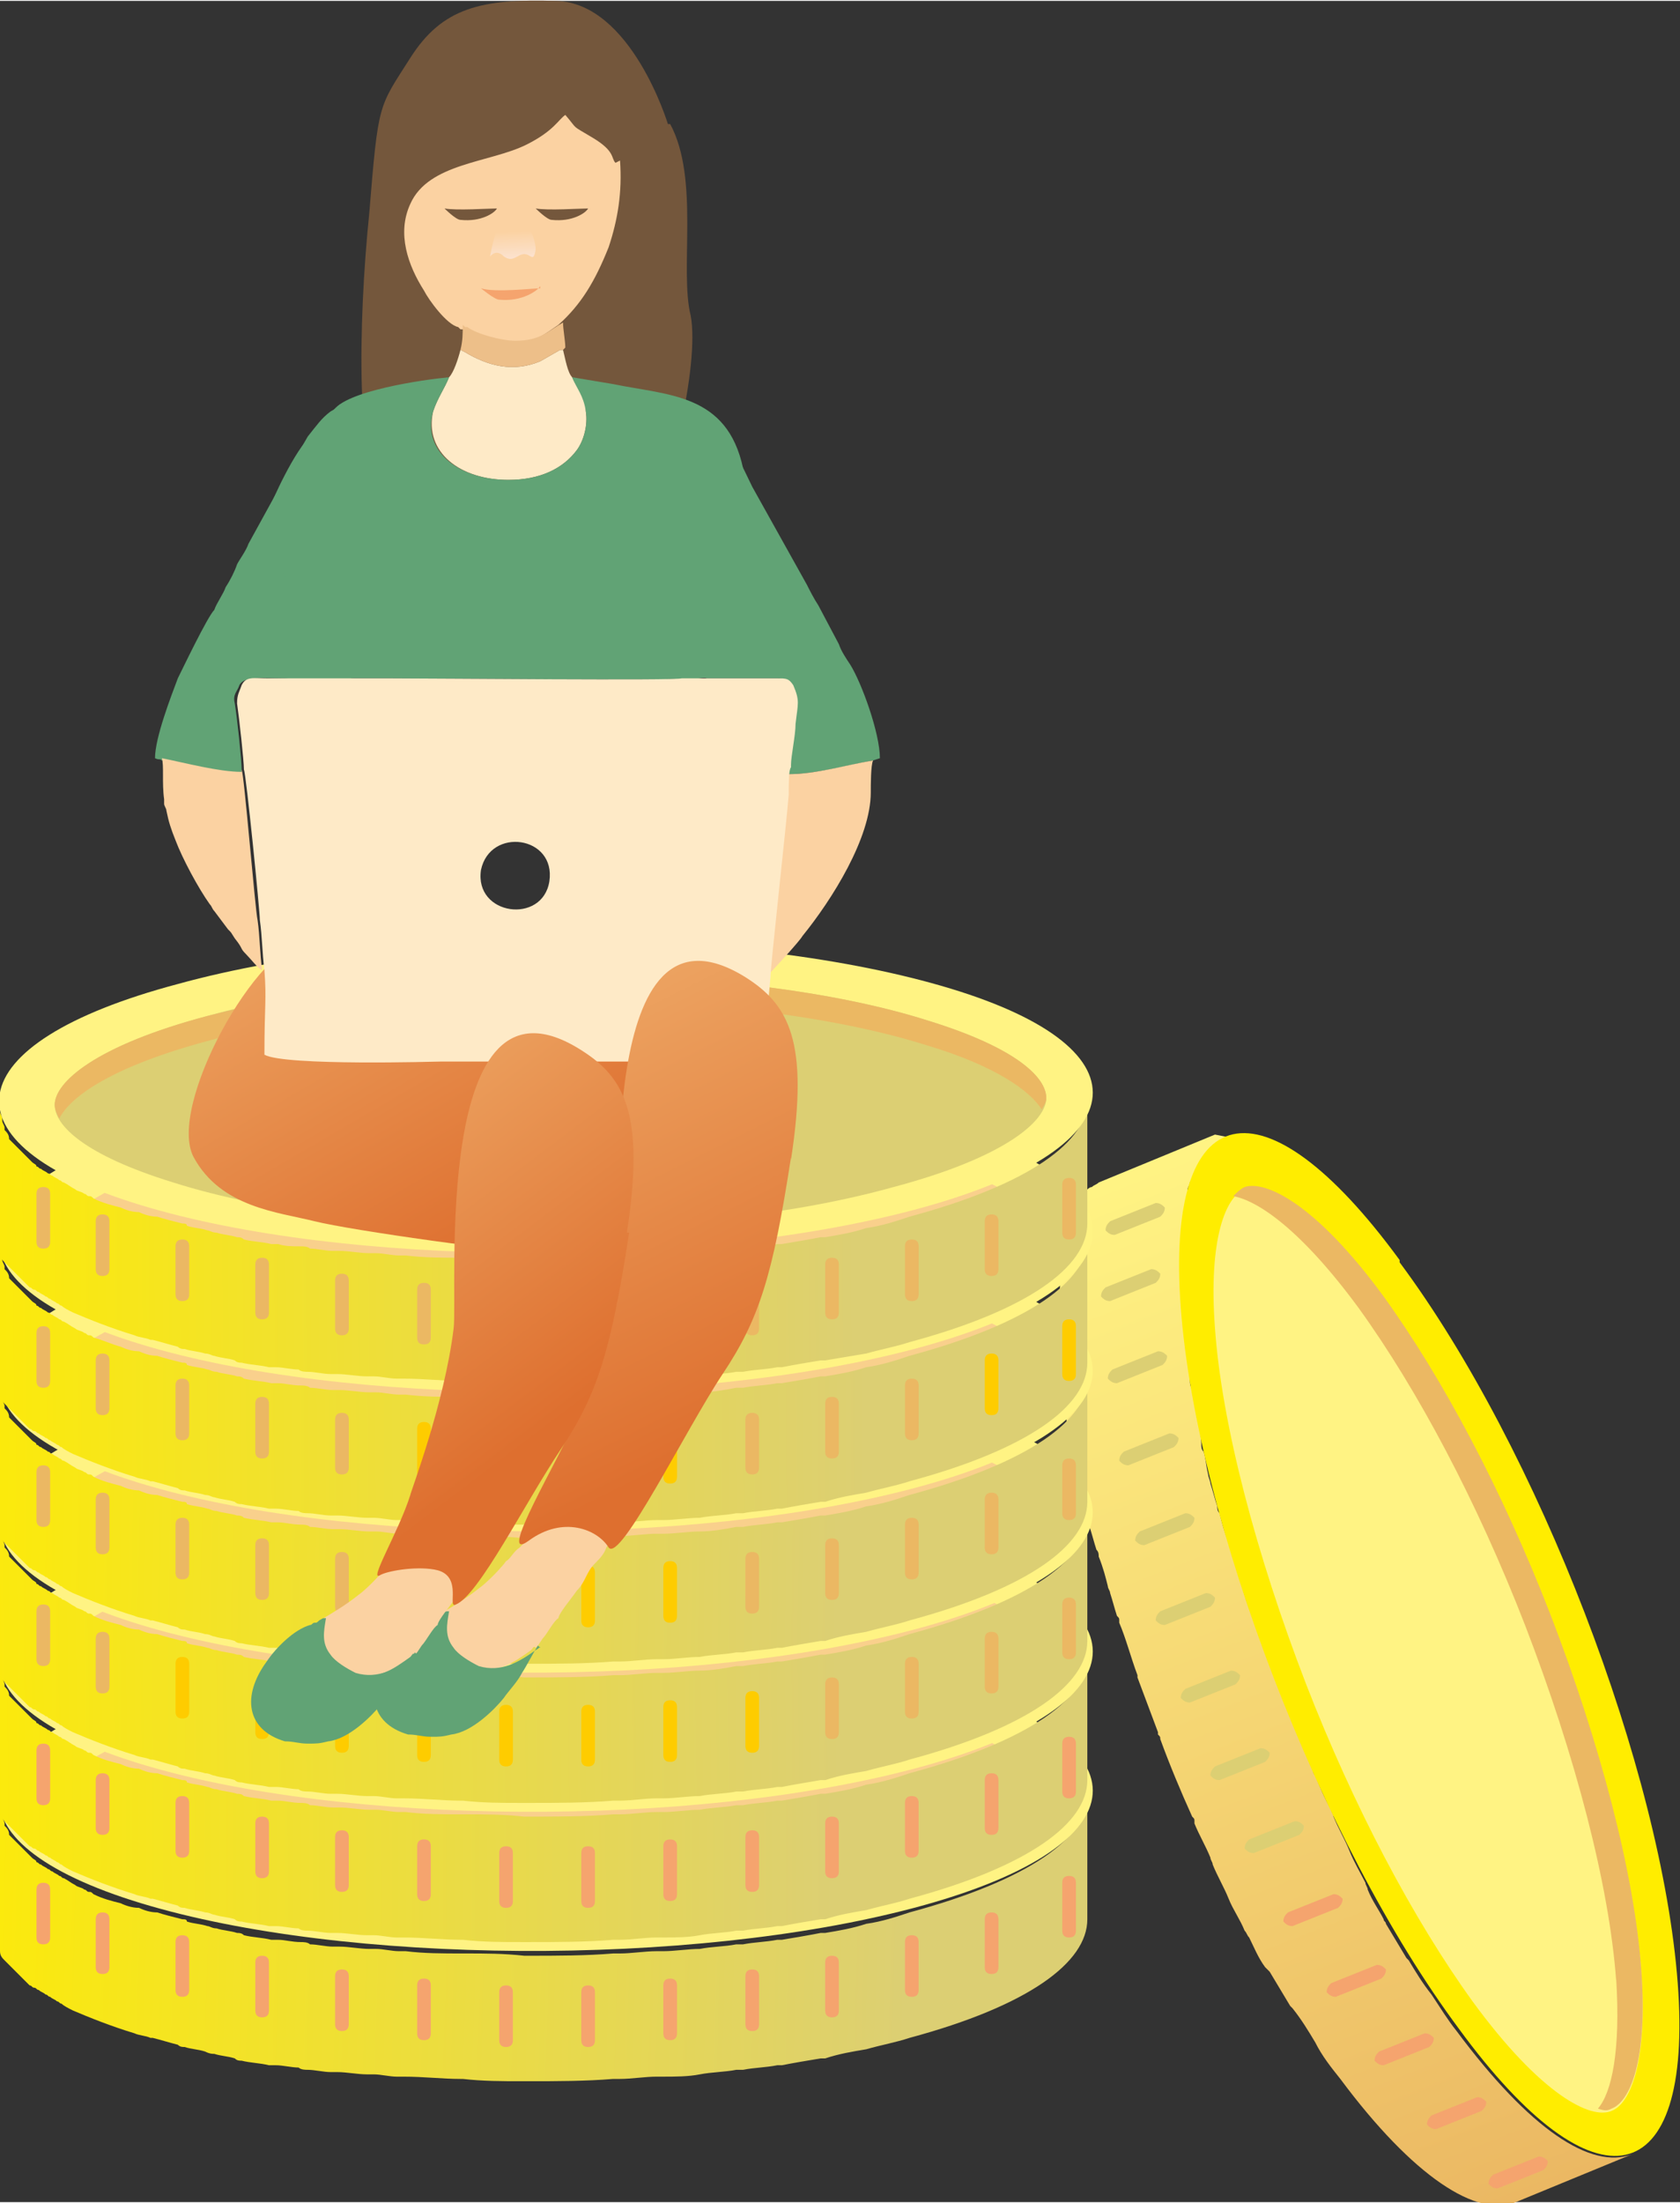 <?xml version="1.0" encoding="UTF-8"?>
<!DOCTYPE svg PUBLIC "-//W3C//DTD SVG 1.1//EN" "http://www.w3.org/Graphics/SVG/1.1/DTD/svg11.dtd">
<!-- Creator: CorelDRAW -->
<svg xmlns="http://www.w3.org/2000/svg" xml:space="preserve" width="7.149mm" height="9.368mm" version="1.1" style="shape-rendering:geometricPrecision; text-rendering:geometricPrecision; image-rendering:optimizeQuality; fill-rule:evenodd; clip-rule:evenodd"
viewBox="0 0 7.37 9.65"
 xmlns:xlink="http://www.w3.org/1999/xlink"
 xmlns:xodm="http://www.corel.com/coreldraw/odm/2003">
 <rect x="0" y="0" width="7.37" height="9.65" fill="#333333" stroke="none"/>
 <defs>
  <style type="text/css">
   <![CDATA[
    .fil21 {fill:none}
    .fil17 {fill:none;fill-rule:nonzero}
    .fil20 {fill:#FEEAC7}
    .fil18 {fill:#FBD2A2}
    .fil27 {fill:#F5A46E}
    .fil22 {fill:#EDBF89}
    .fil0 {fill:#74573C}
    .fil23 {fill:#61A375}
    .fil19 {fill:#61A375}
    .fil3 {fill:#FFF383;fill-rule:nonzero}
    .fil15 {fill:#FFF383;fill-rule:nonzero}
    .fil6 {fill:#DCCF73;fill-rule:nonzero}
    .fil16 {fill:#DCCF73;fill-rule:nonzero}
    .fil2 {fill:#FFED00;fill-rule:nonzero}
    .fil11 {fill:#FECC00;fill-rule:nonzero}
    .fil5 {fill:#F5A46E;fill-rule:nonzero}
    .fil8 {fill:#F9D08C;fill-rule:nonzero}
    .fil4 {fill:#EBB863;fill-rule:nonzero}
    .fil28 {fill:url(#id0)}
    .fil24 {fill:url(#id1)}
    .fil25 {fill:url(#id2)}
    .fil26 {fill:url(#id3)}
    .fil10 {fill:url(#id4);fill-rule:nonzero}
    .fil12 {fill:url(#id5);fill-rule:nonzero}
    .fil13 {fill:url(#id6);fill-rule:nonzero}
    .fil9 {fill:url(#id7);fill-rule:nonzero}
    .fil14 {fill:url(#id8);fill-rule:nonzero}
    .fil7 {fill:url(#id9);fill-rule:nonzero}
    .fil1 {fill:url(#id10);fill-rule:nonzero}
   ]]>
  </style>
  <linearGradient id="id0" gradientUnits="userSpaceOnUse" x1="2.26" y1="1.21" x2="2.25" y2="1.01">
   <stop offset="0" style="stop-opacity:1; stop-color:#FCEDED"/>
   <stop offset="1" style="stop-opacity:1; stop-color:#FBD2A2"/>
  </linearGradient>
  <linearGradient id="id1" gradientUnits="userSpaceOnUse" x1="1.62" y1="5.78" x2="-0.01" y2="2.98">
   <stop offset="0" style="stop-opacity:1; stop-color:#DE6F2F"/>
   <stop offset="1" style="stop-opacity:1; stop-color:#F9D08C"/>
  </linearGradient>
  <linearGradient id="id2" gradientUnits="userSpaceOnUse" xlink:href="#id1" x1="3.23" y1="6.28" x2="1.58" y2="2.98">
  </linearGradient>
  <linearGradient id="id3" gradientUnits="userSpaceOnUse" xlink:href="#id1" x1="2.44" y1="6.23" x2="0.56" y2="3.75">
  </linearGradient>
  <linearGradient id="id4" gradientUnits="userSpaceOnUse" x1="-0.52" y1="7.42" x2="3.68" y2="7.37">
   <stop offset="0" style="stop-opacity:1; stop-color:#FFED00"/>
   <stop offset="1" style="stop-opacity:1; stop-color:#DCCF73"/>
  </linearGradient>
  <linearGradient id="id5" gradientUnits="userSpaceOnUse" xlink:href="#id4" x1="-0.41" y1="6.69" x2="3.68" y2="6.76">
  </linearGradient>
  <linearGradient id="id6" gradientUnits="userSpaceOnUse" xlink:href="#id4" x1="-0.43" y1="6.11" x2="3.8" y2="6.09">
  </linearGradient>
  <linearGradient id="id7" gradientUnits="userSpaceOnUse" xlink:href="#id4" x1="-0.44" y1="7.97" x2="3.65" y2="7.96">
  </linearGradient>
  <linearGradient id="id8" gradientUnits="userSpaceOnUse" xlink:href="#id4" x1="-0.38" y1="5.42" x2="3.75" y2="5.39">
  </linearGradient>
  <linearGradient id="id9" gradientUnits="userSpaceOnUse" xlink:href="#id4" x1="-0.51" y1="8.49" x2="3.98" y2="8.62">
  </linearGradient>
  <linearGradient id="id10" gradientUnits="userSpaceOnUse" x1="6.58" y1="9.67" x2="4.83" y2="5.2">
   <stop offset="0" style="stop-opacity:1; stop-color:#EBB863"/>
   <stop offset="1" style="stop-opacity:1; stop-color:#FFF383"/>
  </linearGradient>
 </defs>
 <g id="Слой_x0020_1">
  <g id="_3052963203472">
   <path class="fil0" d="M2.93 0.54c0,0 -0.16,-0.53 -0.49,-0.54 -0.33,-0.01 -0.5,0.03 -0.64,0.25 -0.14,0.22 -0.14,0.19 -0.18,0.68 -0.05,0.49 -0.06,1.14 0.07,1.27 0.13,0.12 0.97,0.34 1.11,0.15 0.14,-0.18 0.27,-0.76 0.23,-0.97 -0.05,-0.2 0.04,-0.6 -0.09,-0.84z"/>
   <path class="fil1" d="M5.38 4.98c-0.01,0 -0.02,0.01 -0.03,0.02 -0.01,0.01 -0.02,0.01 -0.03,0.02l-0.01 0.01c-0.01,0.01 -0.01,0.02 -0.02,0.02l-0 0.01c-0.01,0.01 -0.02,0.02 -0.02,0.04l-0.01 0.01c-0,0.01 -0.01,0.02 -0.01,0.02l-0.01 0.01c-0,0.01 -0.01,0.02 -0.01,0.02l-0.01 0.02c-0,0.01 -0.01,0.02 -0.01,0.03 -0,0.01 -0,0.01 -0,0.02 -0,0.01 -0,0.02 -0.01,0.03 -0,0.01 -0,0.01 -0,0.02 -0,0.01 -0,0.02 -0.01,0.03 -0,0.01 -0,0.01 -0,0.02 -0,0.01 -0,0.02 -0,0.04 -0,0.01 -0,0.01 -0,0.02 -0,0.02 -0,0.04 -0,0.06l0 0c-0,0.01 -0,0.03 -0,0.04 -0,0.01 -0,0.02 -0,0.02 -0,0.01 0,0.01 0,0.02 -0,0.04 0,0.08 0,0.13 0,0.03 0,0.05 0,0.08 0,0.03 0,0.05 0.01,0.08 0,0.04 0.01,0.07 0.01,0.11 0,0.01 0,0.02 0,0.03 0,0.03 0.01,0.06 0.01,0.09 0,0.01 0,0.02 0.01,0.04 0.01,0.03 0.01,0.06 0.02,0.09 0,0.01 0,0.02 0,0.03 0.01,0.04 0.02,0.08 0.02,0.12 0,0.01 0,0.02 0.01,0.03 0.01,0.03 0.01,0.06 0.02,0.1 0,0.01 0.01,0.03 0.01,0.04 0.01,0.03 0.02,0.07 0.03,0.1 0,0.01 0,0.02 0.01,0.03 0.01,0.04 0.02,0.08 0.04,0.13 0,0.01 0.01,0.02 0.01,0.03 0.01,0.03 0.02,0.07 0.03,0.1 0,0.01 0.01,0.02 0.01,0.03 0.02,0.08 0.05,0.16 0.08,0.23l0 0.01c0.03,0.08 0.06,0.16 0.09,0.24 0,0.01 0.01,0.01 0.01,0.02 0.05,0.12 0.09,0.23 0.14,0.34 0,0.01 0.01,0.02 0.01,0.02 0.02,0.05 0.04,0.1 0.07,0.15 0,0.01 0.01,0.02 0.01,0.03 0.02,0.05 0.05,0.1 0.07,0.15l0 0c0.02,0.05 0.05,0.1 0.07,0.14 0,0.01 0.01,0.02 0.01,0.03 0.02,0.05 0.05,0.09 0.07,0.13 0,0.01 0.01,0.01 0.01,0.02 0.03,0.05 0.06,0.1 0.09,0.15 0,0 0.01,0.01 0.01,0.01 0.03,0.05 0.06,0.1 0.1,0.15 0.04,0.06 0.07,0.11 0.11,0.16 0.32,0.43 0.59,0.61 0.77,0.54l-0.51 0.21c-0.17,0.07 -0.45,-0.11 -0.77,-0.54 -0.04,-0.05 -0.08,-0.1 -0.11,-0.16l0 -0c-0.03,-0.05 -0.06,-0.1 -0.1,-0.15 -0,-0 -0.01,-0.01 -0.01,-0.01 -0.03,-0.05 -0.06,-0.1 -0.09,-0.15 -0,-0 -0.01,-0.01 -0.01,-0.01l-0.01 -0.01c-0.03,-0.04 -0.05,-0.09 -0.07,-0.13 -0.01,-0.01 -0.01,-0.02 -0.02,-0.03 -0.02,-0.05 -0.05,-0.09 -0.07,-0.14l-0 -0 -0 -0c-0.02,-0.05 -0.05,-0.1 -0.07,-0.15 -0,-0.01 -0.01,-0.02 -0.01,-0.03 -0.02,-0.05 -0.05,-0.1 -0.07,-0.15l-0 -0.01c-0,-0.01 -0,-0.01 -0.01,-0.02 -0.05,-0.11 -0.1,-0.23 -0.14,-0.34 -0,-0.01 -0,-0.01 -0.01,-0.02l-0 -0.01c-0.03,-0.08 -0.06,-0.16 -0.09,-0.24l-0 -0.01c-0.03,-0.08 -0.05,-0.16 -0.08,-0.23l-0 -0.01c-0,-0.01 -0,-0.01 -0.01,-0.02 -0.01,-0.03 -0.02,-0.07 -0.03,-0.1 -0,-0.01 -0.01,-0.02 -0.01,-0.03 -0.01,-0.04 -0.02,-0.08 -0.04,-0.13 -0,-0.01 -0,-0.02 -0.01,-0.03 -0.01,-0.03 -0.02,-0.07 -0.03,-0.1 -0,-0.01 -0.01,-0.03 -0.01,-0.04 -0.01,-0.03 -0.02,-0.06 -0.02,-0.1 -0,-0.01 -0,-0.02 -0.01,-0.03 -0.01,-0.04 -0.02,-0.08 -0.02,-0.12 -0,-0.01 -0,-0.02 -0.01,-0.03 -0.01,-0.03 -0.01,-0.06 -0.02,-0.09 -0,-0.01 -0,-0.02 -0.01,-0.04 -0,-0.03 -0.01,-0.06 -0.01,-0.09 -0,-0.01 -0,-0.02 -0,-0.03 -0,-0.04 -0.01,-0.07 -0.01,-0.11l-0 -0.01c-0,-0.02 -0,-0.05 -0.01,-0.07 -0.01,-0.11 -0.01,-0.21 -0,-0.29l0 -0 0 -0c0,-0.02 0,-0.04 0,-0.06 0,-0.01 0,-0.01 0,-0.02 0,-0.01 0,-0.03 0,-0.04 0,-0.01 0,-0.01 0,-0.02 0,-0.01 0,-0.02 0.01,-0.03 0,-0.01 0,-0.01 0,-0.02 0,-0.01 0,-0.01 0,-0.02l0 -0.01c0,-0.01 0,-0.01 0,-0.02 0,-0.01 0.01,-0.02 0.01,-0.03l0.01 -0.02c0,-0.01 0.01,-0.02 0.01,-0.02l0.01 -0.01c0,-0.01 0.01,-0.02 0.01,-0.02l0.01 -0.01 0 -0c0.01,-0.01 0.02,-0.02 0.02,-0.04l0 -0c0.01,-0.01 0.02,-0.02 0.02,-0.03l0 -0c0.01,-0.01 0.02,-0.02 0.03,-0.02l0 -0c0.01,-0.01 0.02,-0.01 0.03,-0.02l0.51 -0.21z"/>
   <path class="fil2" d="M6.14 5.52c-0.6,-0.82 -1.03,-0.72 -0.96,0.21 0.07,0.93 0.61,2.34 1.22,3.16 0.6,0.82 1.03,0.72 0.96,-0.2 -0.07,-0.93 -0.61,-2.34 -1.22,-3.16z"/>
   <path class="fil3" d="M5.73 7.38c0.21,0.54 0.47,1.03 0.73,1.39 0.3,0.41 0.52,0.52 0.61,0.48 0.08,-0.03 0.16,-0.21 0.13,-0.61 -0.03,-0.42 -0.18,-0.99 -0.4,-1.56 -0.21,-0.54 -0.47,-1.03 -0.73,-1.39 -0.3,-0.41 -0.52,-0.52 -0.61,-0.48 -0.08,0.03 -0.16,0.21 -0.13,0.61 0.03,0.42 0.18,0.99 0.4,1.56z"/>
   <path class="fil4" d="M7.09 8.68c-0.03,-0.42 -0.18,-0.99 -0.4,-1.56 -0.21,-0.54 -0.47,-1.03 -0.73,-1.39 -0.25,-0.34 -0.44,-0.47 -0.55,-0.49 0.02,-0.02 0.03,-0.03 0.05,-0.04 0.09,-0.03 0.31,0.07 0.61,0.48 0.26,0.36 0.52,0.85 0.73,1.39 0.22,0.57 0.37,1.14 0.4,1.56 0.03,0.4 -0.05,0.58 -0.13,0.61 -0.02,0.01 -0.03,0.01 -0.06,0 0.06,-0.07 0.1,-0.25 0.08,-0.57z"/>
   <path class="fil5" d="M6.53 9.57c0.01,0.01 0.02,0.02 0.04,0.02l0.2 -0.08c0.01,-0.01 0.02,-0.02 0.02,-0.04 -0.01,-0.01 -0.02,-0.02 -0.04,-0.02l-0.2 0.08c-0.01,0.01 -0.02,0.02 -0.02,0.04z"/>
   <path class="fil5" d="M6.26 9.31c0.01,0.01 0.02,0.02 0.04,0.02l0.2 -0.08c0.01,-0.01 0.02,-0.02 0.02,-0.04 -0.01,-0.01 -0.02,-0.02 -0.04,-0.02l-0.2 0.08c-0.01,0.01 -0.02,0.02 -0.02,0.04z"/>
   <path class="fil5" d="M6.03 9.03c0.01,0.01 0.02,0.02 0.04,0.02l0.2 -0.08c0.01,-0.01 0.02,-0.02 0.02,-0.04 -0.01,-0.01 -0.02,-0.02 -0.04,-0.02l-0.2 0.08c-0.01,0.01 -0.02,0.02 -0.02,0.04z"/>
   <path class="fil5" d="M5.82 8.73c0.01,0.01 0.02,0.02 0.04,0.02l0.2 -0.08c0.01,-0.01 0.02,-0.02 0.02,-0.04 -0.01,-0.01 -0.02,-0.02 -0.04,-0.02l-0.2 0.08c-0.01,0.01 -0.02,0.02 -0.02,0.04z"/>
   <path class="fil5" d="M5.63 8.42c0.01,0.01 0.02,0.02 0.04,0.02l0.2 -0.08c0.01,-0.01 0.02,-0.02 0.02,-0.04 -0.01,-0.01 -0.02,-0.02 -0.04,-0.02l-0.2 0.08c-0.01,0.01 -0.02,0.02 -0.02,0.04z"/>
   <path class="fil6" d="M5.46 8.1c0.01,0.01 0.02,0.02 0.04,0.02l0.2 -0.08c0.01,-0.01 0.02,-0.02 0.02,-0.04 -0.01,-0.01 -0.02,-0.02 -0.04,-0.02l-0.2 0.08c-0.01,0.01 -0.02,0.02 -0.02,0.04z"/>
   <path class="fil6" d="M5.31 7.78c0.01,0.01 0.02,0.02 0.04,0.02l0.2 -0.08c0.01,-0.01 0.02,-0.02 0.02,-0.04 -0.01,-0.01 -0.02,-0.02 -0.04,-0.02l-0.2 0.08c-0.01,0.01 -0.02,0.02 -0.02,0.04z"/>
   <path class="fil6" d="M5.18 7.44c0.01,0.01 0.02,0.02 0.04,0.02l0.2 -0.08c0.01,-0.01 0.02,-0.02 0.02,-0.04 -0.01,-0.01 -0.02,-0.02 -0.04,-0.02l-0.2 0.08c-0.01,0.01 -0.02,0.02 -0.02,0.04z"/>
   <path class="fil6" d="M5.07 7.1c0.01,0.01 0.02,0.02 0.04,0.02l0.2 -0.08c0.01,-0.01 0.02,-0.02 0.02,-0.04 -0.01,-0.01 -0.02,-0.02 -0.04,-0.02l-0.2 0.08c-0.01,0.01 -0.02,0.02 -0.02,0.04z"/>
   <path class="fil6" d="M4.98 6.75c0.01,0.01 0.02,0.02 0.04,0.02l0.2 -0.08c0.01,-0.01 0.02,-0.02 0.02,-0.04 -0.01,-0.01 -0.02,-0.02 -0.04,-0.02l-0.2 0.08c-0.01,0.01 -0.02,0.02 -0.02,0.04z"/>
   <path class="fil6" d="M4.91 6.4c0.01,0.01 0.02,0.02 0.04,0.02l0.2 -0.08c0.01,-0.01 0.02,-0.02 0.02,-0.04 -0.01,-0.01 -0.02,-0.02 -0.04,-0.02l-0.2 0.08c-0.01,0.01 -0.02,0.02 -0.02,0.04z"/>
   <path class="fil6" d="M4.86 6.04c0.01,0.01 0.02,0.02 0.04,0.02l0.2 -0.08c0.01,-0.01 0.02,-0.02 0.02,-0.04 -0.01,-0.01 -0.02,-0.02 -0.04,-0.02l-0.2 0.08c-0.01,0.01 -0.02,0.02 -0.02,0.04z"/>
   <path class="fil6" d="M4.83 5.68c0.01,0.01 0.02,0.02 0.04,0.02l0.2 -0.08c0.01,-0.01 0.02,-0.02 0.02,-0.04 -0.01,-0.01 -0.02,-0.02 -0.04,-0.02l-0.2 0.08c-0.01,0.01 -0.02,0.02 -0.02,0.04z"/>
   <path class="fil6" d="M4.85 5.39c0.01,0.01 0.02,0.02 0.04,0.02l0.2 -0.08c0.01,-0.01 0.02,-0.02 0.02,-0.04 -0.01,-0.01 -0.02,-0.02 -0.04,-0.02l-0.2 0.08c-0.01,0.01 -0.02,0.02 -0.02,0.04z"/>
   <path class="fil7" d="M-0 7.88c0,0.01 0,0.03 0,0.04 0,0.01 0.01,0.02 0.01,0.03l0 0.01c0,0.01 0.01,0.02 0.01,0.03l0 0.01c0.01,0.01 0.02,0.02 0.02,0.04l0.01 0.01c0.01,0.01 0.01,0.01 0.02,0.02l0.01 0.01c0.01,0.01 0.01,0.01 0.02,0.02l0.01 0.01c0.01,0.01 0.01,0.01 0.02,0.02 0,0 0.01,0.01 0.01,0.01 0.01,0.01 0.02,0.01 0.02,0.02 0.01,0 0.01,0.01 0.02,0.01 0.01,0.01 0.02,0.01 0.03,0.02 0.01,0 0.01,0.01 0.02,0.01 0.01,0.01 0.02,0.01 0.03,0.02 0.01,0 0.01,0.01 0.02,0.01 0.02,0.01 0.03,0.02 0.05,0.03l0 0c0.01,0.01 0.03,0.01 0.04,0.02 0.01,0 0.01,0.01 0.02,0.01 0.01,0 0.01,0 0.02,0.01 0.04,0.02 0.08,0.03 0.12,0.04 0.02,0.01 0.05,0.02 0.08,0.02 0.02,0.01 0.05,0.02 0.08,0.02 0.03,0.01 0.07,0.02 0.11,0.03 0.01,0 0.02,0 0.02,0.01 0.03,0.01 0.06,0.01 0.09,0.02 0.01,0 0.02,0.01 0.04,0.01 0.03,0.01 0.06,0.01 0.09,0.02 0.01,0 0.02,0 0.03,0.01 0.04,0.01 0.08,0.01 0.12,0.02 0.01,0 0.02,0 0.03,0 0.03,0 0.06,0.01 0.1,0.01 0.01,0 0.03,0 0.04,0.01 0.03,0 0.07,0.01 0.1,0.01 0.01,0 0.02,0 0.03,0 0.04,0 0.09,0.01 0.13,0.01 0.01,0 0.02,0 0.03,0 0.03,0 0.07,0.01 0.1,0.01 0.01,0 0.02,0 0.03,0 0.08,0.01 0.16,0.01 0.25,0.01l0.01 0c0.09,0 0.17,0 0.26,0.01 0.01,0 0.02,0 0.02,0 0.12,0 0.25,-0 0.37,-0.01 0.01,-0 0.02,-0 0.03,-0 0.05,-0 0.11,-0.01 0.16,-0.01 0.01,-0 0.02,-0 0.03,-0 0.05,-0 0.11,-0.01 0.16,-0.01l0 -0c0.05,-0.01 0.11,-0.01 0.16,-0.02 0.01,-0 0.02,-0 0.03,-0 0.05,-0.01 0.1,-0.01 0.15,-0.02 0.01,-0 0.02,-0 0.02,-0 0.06,-0.01 0.12,-0.02 0.17,-0.03 0.01,-0 0.01,-0 0.02,-0 0.06,-0.01 0.12,-0.02 0.18,-0.04 0.07,-0.01 0.13,-0.03 0.19,-0.05 0.52,-0.14 0.79,-0.33 0.78,-0.52l0 0.55c0,0.19 -0.26,0.38 -0.78,0.52 -0.06,0.02 -0.12,0.03 -0.19,0.05l0 0c-0.06,0.01 -0.12,0.02 -0.18,0.04 -0.01,0 -0.01,0 -0.02,0 -0.06,0.01 -0.12,0.02 -0.17,0.03 -0,0 -0.01,0 -0.01,0l-0.01 0c-0.05,0.01 -0.1,0.01 -0.15,0.02 -0.01,0 -0.02,0 -0.03,0 -0.05,0.01 -0.11,0.01 -0.16,0.02l-0 0 -0 0c-0.05,0.01 -0.11,0.01 -0.16,0.01 -0.01,0 -0.02,0 -0.03,0 -0.05,0 -0.11,0.01 -0.16,0.01l-0.01 0c-0.01,0 -0.01,0 -0.02,0 -0.12,0.01 -0.25,0.01 -0.37,0.01 -0.01,0 -0.01,0 -0.02,0l-0.01 -0c-0.09,-0 -0.17,-0 -0.26,-0.01l-0.01 -0c-0.08,-0 -0.16,-0.01 -0.25,-0.01l-0.01 -0c-0.01,-0 -0.01,-0 -0.02,-0 -0.03,-0 -0.07,-0.01 -0.1,-0.01 -0.01,-0 -0.02,-0 -0.03,-0 -0.04,-0 -0.09,-0.01 -0.13,-0.01 -0.01,-0 -0.02,-0 -0.03,-0 -0.03,-0 -0.07,-0.01 -0.1,-0.01 -0.01,-0 -0.03,-0 -0.04,-0.01 -0.03,-0 -0.07,-0.01 -0.1,-0.01 -0.01,-0 -0.02,-0 -0.03,-0 -0.04,-0.01 -0.08,-0.01 -0.12,-0.02 -0.01,-0 -0.02,-0 -0.03,-0.01 -0.03,-0.01 -0.06,-0.01 -0.09,-0.02 -0.01,-0 -0.02,-0 -0.04,-0.01 -0.03,-0.01 -0.06,-0.01 -0.09,-0.02 -0.01,-0 -0.02,-0 -0.03,-0.01 -0.04,-0.01 -0.07,-0.02 -0.11,-0.03l-0.01 -0c-0.02,-0.01 -0.05,-0.01 -0.07,-0.02 -0.1,-0.03 -0.2,-0.07 -0.27,-0.1l-0 0 -0 -0c-0.02,-0.01 -0.04,-0.02 -0.05,-0.03 -0.01,-0 -0.01,-0.01 -0.02,-0.01 -0.01,-0.01 -0.02,-0.01 -0.03,-0.02 -0.01,-0 -0.01,-0.01 -0.02,-0.01 -0.01,-0.01 -0.02,-0.01 -0.03,-0.02 -0.01,-0 -0.01,-0.01 -0.02,-0.01 -0.01,-0 -0.01,-0.01 -0.02,-0.01l-0.01 -0.01c-0,-0 -0.01,-0.01 -0.01,-0.01 -0.01,-0.01 -0.01,-0.01 -0.02,-0.02l-0.01 -0.01c-0.01,-0.01 -0.01,-0.01 -0.02,-0.02l-0.01 -0.01c-0.01,-0.01 -0.01,-0.01 -0.02,-0.02l-0.01 -0.01 -0 -0c-0.01,-0.01 -0.02,-0.02 -0.02,-0.04l-0 -0c-0.01,-0.01 -0.01,-0.02 -0.02,-0.03l-0 -0.01c-0,-0.01 -0.01,-0.02 -0.01,-0.03l-0 -0c-0,-0.01 -0,-0.03 -0,-0.04l-0 -0.55z"/>
   <path class="fil3" d="M0.78 7.37c-0.98,0.26 -1.05,0.7 -0.16,0.97 0.89,0.27 2.41,0.28 3.39,0.02 0.98,-0.26 1.05,-0.7 0.16,-0.97 -0.89,-0.27 -2.41,-0.29 -3.39,-0.02z"/>
   <path class="fil8" d="M2.36 8.44c0.58,0 1.13,-0.06 1.56,-0.18 0.49,-0.13 0.67,-0.29 0.67,-0.39 0,-0.09 -0.13,-0.22 -0.52,-0.34 -0.41,-0.13 -0.99,-0.2 -1.6,-0.2 -0.58,0 -1.13,0.06 -1.56,0.18 -0.49,0.13 -0.67,0.29 -0.67,0.39 -0,0.09 0.13,0.22 0.52,0.34 0.41,0.13 0.99,0.2 1.6,0.2z"/>
   <path class="fil8" d="M4.07 7.64c-0.41,-0.13 -0.99,-0.2 -1.6,-0.2 -0.58,0 -1.13,0.06 -1.56,0.18 -0.41,0.11 -0.6,0.24 -0.65,0.34 -0.01,-0.02 -0.02,-0.04 -0.02,-0.06 0,-0.1 0.18,-0.26 0.67,-0.39 0.43,-0.11 0.98,-0.18 1.56,-0.18 0.61,0 1.19,0.07 1.6,0.2 0.39,0.12 0.52,0.25 0.52,0.34 -0,0.02 -0.01,0.03 -0.02,0.05 -0.05,-0.08 -0.2,-0.19 -0.5,-0.28z"/>
   <path class="fil5" d="M4.69 8.49c0.02,0 0.03,-0.01 0.03,-0.03l0 -0.21c0,-0.02 -0.01,-0.03 -0.03,-0.03 -0.02,0 -0.03,0.01 -0.03,0.03l0 0.21c0,0.02 0.01,0.03 0.03,0.03z"/>
   <path class="fil5" d="M4.35 8.65c0.02,0 0.03,-0.01 0.03,-0.03l0 -0.21c0,-0.02 -0.01,-0.03 -0.03,-0.03 -0.02,0 -0.03,0.01 -0.03,0.03l0 0.21c0,0.02 0.01,0.03 0.03,0.03z"/>
   <path class="fil5" d="M4 8.75c0.02,0 0.03,-0.01 0.03,-0.03l0 -0.21c0,-0.02 -0.01,-0.03 -0.03,-0.03 -0.02,0 -0.03,0.01 -0.03,0.03l0 0.21c0,0.02 0.01,0.03 0.03,0.03z"/>
   <path class="fil5" d="M3.65 8.84c0.02,0 0.03,-0.01 0.03,-0.03l0 -0.21c0,-0.02 -0.01,-0.03 -0.03,-0.03 -0.02,0 -0.03,0.01 -0.03,0.03l0 0.21c0,0.02 0.01,0.03 0.03,0.03z"/>
   <path class="fil5" d="M3.3 8.9c0.02,0 0.03,-0.01 0.03,-0.03l0 -0.21c0,-0.02 -0.01,-0.03 -0.03,-0.03 -0.02,0 -0.03,0.01 -0.03,0.03l0 0.21c0,0.02 0.01,0.03 0.03,0.03z"/>
   <path class="fil5" d="M2.94 8.94c0.02,0 0.03,-0.01 0.03,-0.03l0 -0.21c0,-0.02 -0.01,-0.03 -0.03,-0.03 -0.02,0 -0.03,0.01 -0.03,0.03l0 0.21c0,0.02 0.01,0.03 0.03,0.03z"/>
   <path class="fil5" d="M2.58 8.97c0.02,0 0.03,-0.01 0.03,-0.03l0 -0.21c0,-0.02 -0.01,-0.03 -0.03,-0.03 -0.02,0 -0.03,0.01 -0.03,0.03l0 0.21c0,0.02 0.01,0.03 0.03,0.03z"/>
   <path class="fil5" d="M2.22 8.97c0.02,0 0.03,-0.01 0.03,-0.03l0 -0.21c0,-0.02 -0.01,-0.03 -0.03,-0.03 -0.02,0 -0.03,0.01 -0.03,0.03l0 0.21c0,0.02 0.01,0.03 0.03,0.03z"/>
   <path class="fil5" d="M1.86 8.94c0.02,0 0.03,-0.01 0.03,-0.03l0 -0.21c0,-0.02 -0.01,-0.03 -0.03,-0.03 -0.02,0 -0.03,0.01 -0.03,0.03l0 0.21c0,0.02 0.01,0.03 0.03,0.03z"/>
   <path class="fil5" d="M1.5 8.9c0.02,0 0.03,-0.01 0.03,-0.03l0 -0.21c0,-0.02 -0.01,-0.03 -0.03,-0.03 -0.02,0 -0.03,0.01 -0.03,0.03l0 0.21c0,0.02 0.01,0.03 0.03,0.03z"/>
   <path class="fil5" d="M1.15 8.84c0.02,0 0.03,-0.01 0.03,-0.03l0 -0.21c0,-0.02 -0.01,-0.03 -0.03,-0.03 -0.02,0 -0.03,0.01 -0.03,0.03l0 0.21c0,0.02 0.01,0.03 0.03,0.03z"/>
   <path class="fil5" d="M0.8 8.75c0.02,0 0.03,-0.01 0.03,-0.03l0 -0.21c0,-0.02 -0.01,-0.03 -0.03,-0.03 -0.02,0 -0.03,0.01 -0.03,0.03l0 0.21c0,0.02 0.01,0.03 0.03,0.03z"/>
   <path class="fil5" d="M0.45 8.65c0.02,0 0.03,-0.01 0.03,-0.03l0 -0.21c0,-0.02 -0.01,-0.03 -0.03,-0.03 -0.02,0 -0.03,0.01 -0.03,0.03l0 0.21c0,0.02 0.01,0.03 0.03,0.03z"/>
   <path class="fil5" d="M0.19 8.52c0.02,0 0.03,-0.01 0.03,-0.03l0 -0.21c0,-0.02 -0.01,-0.03 -0.03,-0.03 -0.02,0 -0.03,0.01 -0.03,0.03l0 0.21c0,0.02 0.01,0.03 0.03,0.03z"/>
   <path class="fil9" d="M-0 7.27c0,0.01 0,0.03 0,0.04 0,0.01 0.01,0.02 0.01,0.03l0 0.01c0,0.01 0.01,0.02 0.01,0.03l0 0.01c0.01,0.01 0.02,0.02 0.02,0.04l0.01 0.01c0.01,0.01 0.01,0.01 0.02,0.02l0.01 0.01c0.01,0.01 0.01,0.01 0.02,0.02l0.01 0.01c0.01,0.01 0.01,0.01 0.02,0.02 0,0 0.01,0.01 0.01,0.01 0.01,0.01 0.02,0.01 0.02,0.02 0.01,0 0.01,0.01 0.02,0.01 0.01,0.01 0.02,0.01 0.03,0.02 0.01,0 0.01,0.01 0.02,0.01 0.01,0.01 0.02,0.01 0.03,0.02 0.01,0 0.01,0.01 0.02,0.01 0.02,0.01 0.03,0.02 0.05,0.03l0 0c0.01,0.01 0.03,0.01 0.04,0.02 0.01,0 0.01,0.01 0.02,0.01 0.01,0 0.01,0 0.02,0.01 0.04,0.02 0.08,0.03 0.12,0.04 0.02,0.01 0.05,0.02 0.08,0.02 0.02,0.01 0.05,0.02 0.08,0.02 0.03,0.01 0.07,0.02 0.11,0.03 0.01,0 0.02,0 0.02,0.01 0.03,0.01 0.06,0.01 0.09,0.02 0.01,0 0.02,0.01 0.04,0.01 0.03,0.01 0.06,0.01 0.09,0.02 0.01,0 0.02,0 0.03,0.01 0.04,0.01 0.08,0.01 0.12,0.02 0.01,0 0.02,0 0.03,0 0.03,0 0.06,0.01 0.1,0.01 0.01,0 0.03,0 0.04,0.01 0.03,0 0.07,0.01 0.1,0.01 0.01,0 0.02,0 0.03,0 0.04,0 0.09,0.01 0.13,0.01 0.01,0 0.02,0 0.03,0 0.03,0 0.07,0.01 0.1,0.01 0.01,0 0.02,0 0.03,0 0.08,0.01 0.16,0.01 0.25,0.01l0.01 0c0.09,0 0.17,0 0.26,0.01 0.01,0 0.02,0 0.02,0 0.12,0 0.25,-0 0.37,-0.01 0.01,-0 0.02,-0 0.03,-0 0.05,-0 0.11,-0.01 0.16,-0.01 0.01,-0 0.02,-0 0.03,-0 0.05,-0 0.11,-0.01 0.16,-0.01l0 -0c0.05,-0.01 0.11,-0.01 0.16,-0.02 0.01,-0 0.02,-0 0.03,-0 0.05,-0.01 0.1,-0.01 0.15,-0.02 0.01,-0 0.02,-0 0.02,-0 0.06,-0.01 0.12,-0.02 0.17,-0.03 0.01,-0 0.01,-0 0.02,-0 0.06,-0.01 0.12,-0.02 0.18,-0.04 0.07,-0.01 0.13,-0.03 0.19,-0.05 0.52,-0.14 0.79,-0.33 0.78,-0.52l0 0.55c0,0.19 -0.26,0.38 -0.78,0.52 -0.06,0.02 -0.12,0.03 -0.19,0.05l0 0c-0.06,0.01 -0.12,0.02 -0.18,0.04 -0.01,0 -0.01,0 -0.02,0 -0.06,0.01 -0.12,0.02 -0.17,0.03 -0,0 -0.01,0 -0.01,0l-0.01 0c-0.05,0.01 -0.1,0.01 -0.15,0.02 -0.01,0 -0.02,0 -0.03,0 -0.05,0.01 -0.11,0.01 -0.16,0.02l-0 0 -0 0c-0.05,0.01 -0.11,0.01 -0.16,0.01 -0.01,0 -0.02,0 -0.03,0 -0.05,0 -0.11,0.01 -0.16,0.01l-0.01 0c-0.01,0 -0.01,0 -0.02,0 -0.12,0.01 -0.25,0.01 -0.37,0.01 -0.01,0 -0.01,0 -0.02,0l-0.01 -0c-0.09,-0 -0.17,-0 -0.26,-0.01l-0.01 -0c-0.08,-0 -0.16,-0.01 -0.25,-0.01l-0.01 -0c-0.01,-0 -0.01,-0 -0.02,-0 -0.03,-0 -0.07,-0.01 -0.1,-0.01 -0.01,-0 -0.02,-0 -0.03,-0 -0.04,-0 -0.09,-0.01 -0.13,-0.01 -0.01,-0 -0.02,-0 -0.03,-0 -0.03,-0 -0.07,-0.01 -0.1,-0.01 -0.01,-0 -0.03,-0 -0.04,-0.01 -0.03,-0 -0.07,-0.01 -0.1,-0.01 -0.01,-0 -0.02,-0 -0.03,-0 -0.04,-0.01 -0.08,-0.01 -0.12,-0.02 -0.01,-0 -0.02,-0 -0.03,-0.01 -0.03,-0.01 -0.06,-0.01 -0.09,-0.02 -0.01,-0 -0.02,-0.01 -0.04,-0.01 -0.03,-0.01 -0.06,-0.01 -0.09,-0.02 -0.01,-0 -0.02,-0 -0.03,-0.01 -0.04,-0.01 -0.07,-0.02 -0.11,-0.03l-0.01 -0c-0.02,-0.01 -0.05,-0.01 -0.07,-0.02 -0.1,-0.03 -0.2,-0.07 -0.27,-0.1l-0 0 -0 -0c-0.02,-0.01 -0.04,-0.02 -0.05,-0.03 -0.01,-0 -0.01,-0.01 -0.02,-0.01 -0.01,-0.01 -0.02,-0.01 -0.03,-0.02 -0.01,-0 -0.01,-0.01 -0.02,-0.01 -0.01,-0.01 -0.02,-0.01 -0.03,-0.02 -0.01,-0 -0.01,-0.01 -0.02,-0.01 -0.01,-0 -0.01,-0.01 -0.02,-0.01l-0.01 -0.01c-0,-0 -0.01,-0.01 -0.01,-0.01 -0.01,-0.01 -0.01,-0.01 -0.02,-0.02l-0.01 -0.01c-0.01,-0.01 -0.01,-0.01 -0.02,-0.02l-0.01 -0.01c-0.01,-0.01 -0.01,-0.01 -0.02,-0.02l-0.01 -0.01 -0 -0c-0.01,-0.01 -0.02,-0.02 -0.02,-0.04l-0 -0c-0.01,-0.01 -0.01,-0.02 -0.02,-0.03l-0 -0.01c-0,-0.01 -0.01,-0.02 -0.01,-0.03l-0 -0c-0,-0.01 -0,-0.03 -0,-0.04l-0 -0.55z"/>
   <path class="fil3" d="M0.78 6.76c-0.98,0.26 -1.05,0.7 -0.16,0.97 0.89,0.27 2.41,0.28 3.39,0.02 0.98,-0.26 1.05,-0.7 0.16,-0.97 -0.89,-0.27 -2.41,-0.29 -3.39,-0.02z"/>
   <path class="fil8" d="M2.36 7.82c0.58,0 1.13,-0.06 1.56,-0.18 0.49,-0.13 0.67,-0.29 0.67,-0.39 0,-0.09 -0.13,-0.22 -0.52,-0.34 -0.41,-0.13 -0.99,-0.2 -1.6,-0.2 -0.58,0 -1.13,0.06 -1.56,0.18 -0.49,0.13 -0.67,0.29 -0.67,0.39 -0,0.09 0.13,0.22 0.52,0.34 0.41,0.13 0.99,0.2 1.6,0.2z"/>
   <path class="fil8" d="M4.07 7.03c-0.41,-0.13 -0.99,-0.2 -1.6,-0.2 -0.58,0 -1.13,0.06 -1.56,0.18 -0.41,0.11 -0.6,0.24 -0.65,0.34 -0.01,-0.02 -0.02,-0.04 -0.02,-0.06 0,-0.1 0.18,-0.26 0.67,-0.39 0.43,-0.11 0.98,-0.18 1.56,-0.18 0.61,0 1.19,0.07 1.6,0.2 0.39,0.12 0.52,0.25 0.52,0.34 -0,0.02 -0.01,0.03 -0.02,0.05 -0.05,-0.08 -0.2,-0.19 -0.5,-0.28z"/>
   <path class="fil5" d="M4.69 7.88c0.02,0 0.03,-0.01 0.03,-0.03l0 -0.21c0,-0.02 -0.01,-0.03 -0.03,-0.03 -0.02,0 -0.03,0.01 -0.03,0.03l0 0.21c0,0.02 0.01,0.03 0.03,0.03z"/>
   <path class="fil5" d="M4.35 8.04c0.02,0 0.03,-0.01 0.03,-0.03l0 -0.21c0,-0.02 -0.01,-0.03 -0.03,-0.03 -0.02,0 -0.03,0.01 -0.03,0.03l0 0.21c0,0.02 0.01,0.03 0.03,0.03z"/>
   <path class="fil5" d="M4 8.14c0.02,0 0.03,-0.01 0.03,-0.03l0 -0.21c0,-0.02 -0.01,-0.03 -0.03,-0.03 -0.02,0 -0.03,0.01 -0.03,0.03l0 0.21c0,0.02 0.01,0.03 0.03,0.03z"/>
   <path class="fil5" d="M3.65 8.23c0.02,0 0.03,-0.01 0.03,-0.03l0 -0.21c0,-0.02 -0.01,-0.03 -0.03,-0.03 -0.02,0 -0.03,0.01 -0.03,0.03l0 0.21c0,0.02 0.01,0.03 0.03,0.03z"/>
   <path class="fil5" d="M3.3 8.29c0.02,0 0.03,-0.01 0.03,-0.03l0 -0.21c0,-0.02 -0.01,-0.03 -0.03,-0.03 -0.02,0 -0.03,0.01 -0.03,0.03l0 0.21c0,0.02 0.01,0.03 0.03,0.03z"/>
   <path class="fil5" d="M2.94 8.33c0.02,0 0.03,-0.01 0.03,-0.03l0 -0.21c0,-0.02 -0.01,-0.03 -0.03,-0.03 -0.02,0 -0.03,0.01 -0.03,0.03l0 0.21c0,0.02 0.01,0.03 0.03,0.03z"/>
   <path class="fil5" d="M2.58 8.36c0.02,0 0.03,-0.01 0.03,-0.03l0 -0.21c0,-0.02 -0.01,-0.03 -0.03,-0.03 -0.02,0 -0.03,0.01 -0.03,0.03l0 0.21c0,0.02 0.01,0.03 0.03,0.03z"/>
   <path class="fil5" d="M2.22 8.36c0.02,0 0.03,-0.01 0.03,-0.03l0 -0.21c0,-0.02 -0.01,-0.03 -0.03,-0.03 -0.02,0 -0.03,0.01 -0.03,0.03l0 0.21c0,0.02 0.01,0.03 0.03,0.03z"/>
   <path class="fil5" d="M1.86 8.33c0.02,0 0.03,-0.01 0.03,-0.03l0 -0.21c0,-0.02 -0.01,-0.03 -0.03,-0.03 -0.02,0 -0.03,0.01 -0.03,0.03l0 0.21c0,0.02 0.01,0.03 0.03,0.03z"/>
   <path class="fil5" d="M1.5 8.29c0.02,0 0.03,-0.01 0.03,-0.03l0 -0.21c0,-0.02 -0.01,-0.03 -0.03,-0.03 -0.02,0 -0.03,0.01 -0.03,0.03l0 0.21c0,0.02 0.01,0.03 0.03,0.03z"/>
   <path class="fil5" d="M1.15 8.23c0.02,0 0.03,-0.01 0.03,-0.03l0 -0.21c0,-0.02 -0.01,-0.03 -0.03,-0.03 -0.02,0 -0.03,0.01 -0.03,0.03l0 0.21c0,0.02 0.01,0.03 0.03,0.03z"/>
   <path class="fil5" d="M0.8 8.14c0.02,0 0.03,-0.01 0.03,-0.03l0 -0.21c0,-0.02 -0.01,-0.03 -0.03,-0.03 -0.02,0 -0.03,0.01 -0.03,0.03l0 0.21c0,0.02 0.01,0.03 0.03,0.03z"/>
   <path class="fil5" d="M0.45 8.04c0.02,0 0.03,-0.01 0.03,-0.03l0 -0.21c0,-0.02 -0.01,-0.03 -0.03,-0.03 -0.02,0 -0.03,0.01 -0.03,0.03l0 0.21c0,0.02 0.01,0.03 0.03,0.03z"/>
   <path class="fil5" d="M0.19 7.91c0.02,0 0.03,-0.01 0.03,-0.03l0 -0.21c0,-0.02 -0.01,-0.03 -0.03,-0.03 -0.02,0 -0.03,0.01 -0.03,0.03l0 0.21c0,0.02 0.01,0.03 0.03,0.03z"/>
   <path class="fil10" d="M-0 6.66c0,0.01 0,0.03 0,0.04 0,0.01 0.01,0.02 0.01,0.03l0 0.01c0,0.01 0.01,0.02 0.01,0.03l0 0.01c0.01,0.01 0.02,0.02 0.02,0.04l0.01 0.01c0.01,0.01 0.01,0.01 0.02,0.02l0.01 0.01c0.01,0.01 0.01,0.01 0.02,0.02l0.01 0.01c0.01,0.01 0.01,0.01 0.02,0.02 0,0 0.01,0.01 0.01,0.01 0.01,0.01 0.02,0.01 0.02,0.02 0.01,0 0.01,0.01 0.02,0.01 0.01,0.01 0.02,0.01 0.03,0.02 0.01,0 0.01,0.01 0.02,0.01 0.01,0.01 0.02,0.01 0.03,0.02 0.01,0 0.01,0.01 0.02,0.01 0.02,0.01 0.03,0.02 0.05,0.03l0 0c0.01,0.01 0.03,0.01 0.04,0.02 0.01,0 0.01,0.01 0.02,0.01 0.01,0 0.01,0 0.02,0.01 0.04,0.02 0.08,0.03 0.12,0.04 0.02,0.01 0.05,0.02 0.08,0.02 0.02,0.01 0.05,0.02 0.08,0.02 0.03,0.01 0.07,0.02 0.11,0.03 0.01,0 0.02,0 0.02,0.01 0.03,0.01 0.06,0.01 0.09,0.02 0.01,0 0.02,0.01 0.04,0.01 0.03,0.01 0.06,0.01 0.09,0.02 0.01,0 0.02,0 0.03,0.01 0.04,0.01 0.08,0.01 0.12,0.02 0.01,0 0.02,0 0.03,0 0.03,0 0.06,0.01 0.1,0.01 0.01,0 0.03,0 0.04,0.01 0.03,0 0.07,0.01 0.1,0.01 0.01,0 0.02,0 0.03,0 0.04,0 0.09,0.01 0.13,0.01 0.01,0 0.02,0 0.03,0 0.03,0 0.07,0.01 0.1,0.01 0.01,0 0.02,0 0.03,0 0.08,0.01 0.16,0.01 0.25,0.01l0.01 0c0.09,0 0.17,0 0.26,0.01 0.01,0 0.02,0 0.02,0 0.12,0 0.25,-0 0.37,-0.01 0.01,-0 0.02,-0 0.03,-0 0.05,-0 0.11,-0.01 0.16,-0.01 0.01,-0 0.02,-0 0.03,-0 0.05,-0 0.11,-0.01 0.16,-0.01l0 -0c0.05,-0 0.11,-0.01 0.16,-0.02 0.01,-0 0.02,-0 0.03,-0 0.05,-0.01 0.1,-0.01 0.15,-0.02 0.01,-0 0.02,-0 0.02,-0 0.06,-0.01 0.12,-0.02 0.17,-0.03 0.01,-0 0.01,-0 0.02,-0 0.06,-0.01 0.12,-0.02 0.18,-0.04 0.07,-0.01 0.13,-0.03 0.19,-0.05 0.52,-0.14 0.79,-0.33 0.78,-0.52l0 0.55c0,0.19 -0.26,0.38 -0.78,0.52 -0.06,0.02 -0.12,0.03 -0.19,0.05l0 0c-0.06,0.01 -0.12,0.02 -0.18,0.04 -0.01,0 -0.01,0 -0.02,0 -0.06,0.01 -0.12,0.02 -0.17,0.03 -0,0 -0.01,0 -0.01,0l-0.01 0c-0.05,0.01 -0.1,0.01 -0.15,0.02 -0.01,0 -0.02,0 -0.03,0 -0.05,0.01 -0.11,0.01 -0.16,0.02l-0 0 -0 0c-0.05,0 -0.11,0.01 -0.16,0.01 -0.01,0 -0.02,0 -0.03,0 -0.05,0 -0.11,0.01 -0.16,0.01l-0.01 0c-0.01,0 -0.01,0 -0.02,0 -0.12,0.01 -0.25,0.01 -0.37,0.01 -0.01,0 -0.01,0 -0.02,0l-0.01 -0c-0.09,-0 -0.17,-0 -0.26,-0.01l-0.01 -0c-0.08,-0 -0.16,-0.01 -0.25,-0.01l-0.01 -0c-0.01,-0 -0.01,-0 -0.02,-0 -0.03,-0 -0.07,-0.01 -0.1,-0.01 -0.01,-0 -0.02,-0 -0.03,-0 -0.04,-0 -0.09,-0.01 -0.13,-0.01 -0.01,-0 -0.02,-0 -0.03,-0 -0.03,-0 -0.07,-0.01 -0.1,-0.01 -0.01,-0 -0.03,-0 -0.04,-0.01 -0.03,-0 -0.07,-0.01 -0.1,-0.01 -0.01,-0 -0.02,-0 -0.03,-0 -0.04,-0.01 -0.08,-0.01 -0.12,-0.02 -0.01,-0 -0.02,-0 -0.03,-0.01 -0.03,-0.01 -0.06,-0.01 -0.09,-0.02 -0.01,-0 -0.02,-0.01 -0.04,-0.01 -0.03,-0.01 -0.06,-0.01 -0.09,-0.02 -0.01,-0 -0.02,-0 -0.03,-0.01 -0.04,-0.01 -0.07,-0.02 -0.11,-0.03l-0.01 -0c-0.02,-0.01 -0.05,-0.01 -0.07,-0.02 -0.1,-0.03 -0.2,-0.07 -0.27,-0.1l-0 0 -0 -0c-0.02,-0.01 -0.04,-0.02 -0.05,-0.03 -0.01,-0 -0.01,-0.01 -0.02,-0.01 -0.01,-0.01 -0.02,-0.01 -0.03,-0.02 -0.01,-0 -0.01,-0.01 -0.02,-0.01 -0.01,-0.01 -0.02,-0.01 -0.03,-0.02 -0.01,-0 -0.01,-0.01 -0.02,-0.01 -0.01,-0 -0.01,-0.01 -0.02,-0.01l-0.01 -0.01c-0,-0 -0.01,-0.01 -0.01,-0.01 -0.01,-0.01 -0.01,-0.01 -0.02,-0.02l-0.01 -0.01c-0.01,-0.01 -0.01,-0.01 -0.02,-0.02l-0.01 -0.01c-0.01,-0.01 -0.01,-0.01 -0.02,-0.02l-0.01 -0.01 -0 -0c-0.01,-0.01 -0.02,-0.02 -0.02,-0.04l-0 -0c-0.01,-0.01 -0.01,-0.02 -0.02,-0.03l-0 -0.01c-0,-0.01 -0.01,-0.02 -0.01,-0.03l-0 -0c-0,-0.01 -0,-0.03 -0,-0.04l-0 -0.55z"/>
   <path class="fil3" d="M0.78 6.15c-0.98,0.26 -1.05,0.7 -0.16,0.97 0.89,0.27 2.41,0.28 3.39,0.02 0.98,-0.26 1.05,-0.7 0.16,-0.97 -0.89,-0.27 -2.41,-0.29 -3.39,-0.02z"/>
   <path class="fil8" d="M2.36 7.21c0.58,0 1.13,-0.06 1.56,-0.18 0.49,-0.13 0.67,-0.29 0.67,-0.39 0,-0.09 -0.13,-0.22 -0.52,-0.34 -0.41,-0.13 -0.99,-0.2 -1.6,-0.2 -0.58,0 -1.13,0.06 -1.56,0.18 -0.49,0.13 -0.67,0.29 -0.67,0.39 -0,0.09 0.13,0.22 0.52,0.34 0.41,0.13 0.99,0.2 1.6,0.2z"/>
   <path class="fil8" d="M4.07 6.42c-0.41,-0.13 -0.99,-0.2 -1.6,-0.2 -0.58,0 -1.13,0.06 -1.56,0.18 -0.41,0.11 -0.6,0.24 -0.65,0.34 -0.01,-0.02 -0.02,-0.04 -0.02,-0.06 0,-0.1 0.18,-0.26 0.67,-0.39 0.43,-0.11 0.98,-0.18 1.56,-0.18 0.61,0 1.19,0.07 1.6,0.2 0.39,0.12 0.52,0.25 0.52,0.34 -0,0.02 -0.01,0.03 -0.02,0.05 -0.05,-0.08 -0.2,-0.19 -0.5,-0.28z"/>
   <path class="fil4" d="M4.69 7.27c0.02,0 0.03,-0.01 0.03,-0.03l0 -0.21c0,-0.02 -0.01,-0.03 -0.03,-0.03 -0.02,0 -0.03,0.01 -0.03,0.03l0 0.21c0,0.02 0.01,0.03 0.03,0.03z"/>
   <path class="fil4" d="M4.35 7.42c0.02,0 0.03,-0.01 0.03,-0.03l0 -0.21c0,-0.02 -0.01,-0.03 -0.03,-0.03 -0.02,0 -0.03,0.01 -0.03,0.03l0 0.21c0,0.02 0.01,0.03 0.03,0.03z"/>
   <path class="fil4" d="M4 7.53c0.02,0 0.03,-0.01 0.03,-0.03l0 -0.21c0,-0.02 -0.01,-0.03 -0.03,-0.03 -0.02,0 -0.03,0.01 -0.03,0.03l0 0.21c0,0.02 0.01,0.03 0.03,0.03z"/>
   <path class="fil4" d="M3.65 7.62c0.02,0 0.03,-0.01 0.03,-0.03l0 -0.21c0,-0.02 -0.01,-0.03 -0.03,-0.03 -0.02,0 -0.03,0.01 -0.03,0.03l0 0.21c0,0.02 0.01,0.03 0.03,0.03z"/>
   <path class="fil11" d="M3.3 7.68c0.02,0 0.03,-0.01 0.03,-0.03l0 -0.21c0,-0.02 -0.01,-0.03 -0.03,-0.03 -0.02,0 -0.03,0.01 -0.03,0.03l0 0.21c0,0.02 0.01,0.03 0.03,0.03z"/>
   <path class="fil11" d="M2.94 7.72c0.02,0 0.03,-0.01 0.03,-0.03l0 -0.21c0,-0.02 -0.01,-0.03 -0.03,-0.03 -0.02,0 -0.03,0.01 -0.03,0.03l0 0.21c0,0.02 0.01,0.03 0.03,0.03z"/>
   <path class="fil11" d="M2.58 7.74c0.02,0 0.03,-0.01 0.03,-0.03l0 -0.21c0,-0.02 -0.01,-0.03 -0.03,-0.03 -0.02,0 -0.03,0.01 -0.03,0.03l0 0.21c0,0.02 0.01,0.03 0.03,0.03z"/>
   <path class="fil11" d="M2.22 7.74c0.02,0 0.03,-0.01 0.03,-0.03l0 -0.21c0,-0.02 -0.01,-0.03 -0.03,-0.03 -0.02,0 -0.03,0.01 -0.03,0.03l0 0.21c0,0.02 0.01,0.03 0.03,0.03z"/>
   <path class="fil11" d="M1.86 7.72c0.02,0 0.03,-0.01 0.03,-0.03l0 -0.21c0,-0.02 -0.01,-0.03 -0.03,-0.03 -0.02,0 -0.03,0.01 -0.03,0.03l0 0.21c0,0.02 0.01,0.03 0.03,0.03z"/>
   <path class="fil11" d="M1.5 7.68c0.02,0 0.03,-0.01 0.03,-0.03l0 -0.21c0,-0.02 -0.01,-0.03 -0.03,-0.03 -0.02,0 -0.03,0.01 -0.03,0.03l0 0.21c0,0.02 0.01,0.03 0.03,0.03z"/>
   <path class="fil11" d="M1.15 7.62c0.02,0 0.03,-0.01 0.03,-0.03l0 -0.21c0,-0.02 -0.01,-0.03 -0.03,-0.03 -0.02,0 -0.03,0.01 -0.03,0.03l0 0.21c0,0.02 0.01,0.03 0.03,0.03z"/>
   <path class="fil11" d="M0.8 7.53c0.02,0 0.03,-0.01 0.03,-0.03l0 -0.21c0,-0.02 -0.01,-0.03 -0.03,-0.03 -0.02,0 -0.03,0.01 -0.03,0.03l0 0.21c0,0.02 0.01,0.03 0.03,0.03z"/>
   <path class="fil4" d="M0.45 7.42c0.02,0 0.03,-0.01 0.03,-0.03l0 -0.21c0,-0.02 -0.01,-0.03 -0.03,-0.03 -0.02,0 -0.03,0.01 -0.03,0.03l0 0.21c0,0.02 0.01,0.03 0.03,0.03z"/>
   <path class="fil4" d="M0.19 7.3c0.02,0 0.03,-0.01 0.03,-0.03l0 -0.21c0,-0.02 -0.01,-0.03 -0.03,-0.03 -0.02,0 -0.03,0.01 -0.03,0.03l0 0.21c0,0.02 0.01,0.03 0.03,0.03z"/>
   <path class="fil12" d="M-0 6.05c0,0.01 0,0.03 0,0.04 0,0.01 0.01,0.02 0.01,0.03l0 0.01c0,0.01 0.01,0.02 0.01,0.03l0 0.01c0.01,0.01 0.02,0.02 0.02,0.04l0.01 0.01c0.01,0.01 0.01,0.01 0.02,0.02l0.01 0.01c0.01,0.01 0.01,0.01 0.02,0.02l0.01 0.01c0.01,0.01 0.01,0.01 0.02,0.02 0,0 0.01,0.01 0.01,0.01 0.01,0.01 0.02,0.01 0.02,0.02 0.01,0 0.01,0.01 0.02,0.01 0.01,0.01 0.02,0.01 0.03,0.02 0.01,0 0.01,0.01 0.02,0.01 0.01,0.01 0.02,0.01 0.03,0.02 0.01,0 0.01,0.01 0.02,0.01 0.02,0.01 0.03,0.02 0.05,0.03l0 0c0.01,0.01 0.03,0.01 0.04,0.02 0.01,0 0.01,0.01 0.02,0.01 0.01,0 0.01,0 0.02,0.01 0.04,0.02 0.08,0.03 0.12,0.04 0.02,0.01 0.05,0.02 0.08,0.02 0.02,0.01 0.05,0.02 0.08,0.02 0.03,0.01 0.07,0.02 0.11,0.03 0.01,0 0.02,0 0.02,0.01 0.03,0.01 0.06,0.01 0.09,0.02 0.01,0 0.02,0.01 0.04,0.01 0.03,0.01 0.06,0.01 0.09,0.02 0.01,0 0.02,0 0.03,0.01 0.04,0.01 0.08,0.01 0.12,0.02 0.01,0 0.02,0 0.03,0 0.03,0 0.06,0.01 0.1,0.01 0.01,0 0.03,0 0.04,0.01 0.03,0 0.07,0.01 0.1,0.01 0.01,0 0.02,0 0.03,0 0.04,0 0.09,0.01 0.13,0.01 0.01,0 0.02,0 0.03,0 0.03,0 0.07,0.01 0.1,0.01 0.01,0 0.02,0 0.03,0 0.08,0.01 0.16,0.01 0.25,0.01l0.01 0c0.09,0 0.17,0 0.26,0.01 0.01,0 0.02,0 0.02,0 0.12,0 0.25,-0 0.37,-0.01 0.01,-0 0.02,-0 0.03,-0 0.05,-0 0.11,-0.01 0.16,-0.01 0.01,-0 0.02,-0 0.03,-0 0.05,-0 0.11,-0.01 0.16,-0.01l0 -0c0.05,-0 0.11,-0.01 0.16,-0.02 0.01,-0 0.02,-0 0.03,-0 0.05,-0.01 0.1,-0.01 0.15,-0.02 0.01,-0 0.02,-0 0.02,-0 0.06,-0.01 0.12,-0.02 0.17,-0.03 0.01,-0 0.01,-0 0.02,-0 0.06,-0.01 0.12,-0.02 0.18,-0.04 0.07,-0.01 0.13,-0.03 0.19,-0.05 0.52,-0.14 0.79,-0.33 0.78,-0.52l0 0.55c0,0.19 -0.26,0.38 -0.78,0.52 -0.06,0.02 -0.12,0.03 -0.19,0.05l0 0c-0.06,0.01 -0.12,0.02 -0.18,0.04 -0.01,0 -0.01,0 -0.02,0 -0.06,0.01 -0.12,0.02 -0.17,0.03 -0,0 -0.01,0 -0.01,0l-0.01 0c-0.05,0.01 -0.1,0.01 -0.15,0.02 -0.01,0 -0.02,0 -0.03,0 -0.05,0.01 -0.11,0.01 -0.16,0.02l-0 0 -0 0c-0.05,0 -0.11,0.01 -0.16,0.01 -0.01,0 -0.02,0 -0.03,0 -0.05,0 -0.11,0.01 -0.16,0.01l-0.01 0c-0.01,0 -0.01,0 -0.02,0 -0.12,0.01 -0.25,0.01 -0.37,0.01 -0.01,0 -0.01,0 -0.02,0l-0.01 -0c-0.09,-0 -0.17,-0 -0.26,-0.01l-0.01 -0c-0.08,-0 -0.16,-0.01 -0.25,-0.01l-0.01 -0c-0.01,-0 -0.01,-0 -0.02,-0 -0.03,-0 -0.07,-0.01 -0.1,-0.01 -0.01,-0 -0.02,-0 -0.03,-0 -0.04,-0 -0.09,-0.01 -0.13,-0.01 -0.01,-0 -0.02,-0 -0.03,-0 -0.03,-0 -0.07,-0.01 -0.1,-0.01 -0.01,-0 -0.03,-0 -0.04,-0.01 -0.03,-0 -0.07,-0.01 -0.1,-0.01 -0.01,-0 -0.02,-0 -0.03,-0 -0.04,-0.01 -0.08,-0.01 -0.12,-0.02 -0.01,-0 -0.02,-0 -0.03,-0.01 -0.03,-0.01 -0.06,-0.01 -0.09,-0.02 -0.01,-0 -0.02,-0.01 -0.04,-0.01 -0.03,-0.01 -0.06,-0.01 -0.09,-0.02 -0.01,-0 -0.02,-0 -0.03,-0.01 -0.04,-0.01 -0.07,-0.02 -0.11,-0.03l-0.01 -0c-0.02,-0.01 -0.05,-0.01 -0.07,-0.02 -0.1,-0.03 -0.2,-0.07 -0.27,-0.1l-0 0 -0 -0c-0.02,-0.01 -0.04,-0.02 -0.05,-0.03 -0.01,-0 -0.01,-0.01 -0.02,-0.01 -0.01,-0.01 -0.02,-0.01 -0.03,-0.02 -0.01,-0 -0.01,-0.01 -0.02,-0.01 -0.01,-0.01 -0.02,-0.01 -0.03,-0.02 -0.01,-0 -0.01,-0.01 -0.02,-0.01 -0.01,-0 -0.01,-0.01 -0.02,-0.01l-0.01 -0.01c-0,-0 -0.01,-0.01 -0.01,-0.01 -0.01,-0.01 -0.01,-0.01 -0.02,-0.02l-0.01 -0.01c-0.01,-0.01 -0.01,-0.01 -0.02,-0.02l-0.01 -0.01c-0.01,-0.01 -0.01,-0.01 -0.02,-0.02l-0.01 -0.01 -0 -0c-0.01,-0.01 -0.02,-0.02 -0.02,-0.04l-0 -0c-0.01,-0.01 -0.01,-0.02 -0.02,-0.03l-0 -0.01c-0,-0.01 -0.01,-0.02 -0.01,-0.03l-0 -0c-0,-0.01 -0,-0.03 -0,-0.04l-0 -0.55z"/>
   <path class="fil3" d="M0.78 5.53c-0.98,0.26 -1.05,0.7 -0.16,0.97 0.89,0.27 2.41,0.28 3.39,0.02 0.98,-0.26 1.05,-0.7 0.16,-0.97 -0.89,-0.27 -2.41,-0.28 -3.39,-0.02z"/>
   <path class="fil8" d="M2.36 6.6c0.58,0 1.13,-0.06 1.56,-0.18 0.49,-0.13 0.67,-0.29 0.67,-0.39 0,-0.09 -0.13,-0.22 -0.52,-0.34 -0.41,-0.13 -0.99,-0.2 -1.6,-0.2 -0.58,0 -1.13,0.06 -1.56,0.18 -0.49,0.13 -0.67,0.29 -0.67,0.39 -0,0.09 0.13,0.22 0.52,0.34 0.41,0.13 0.99,0.2 1.6,0.2z"/>
   <path class="fil8" d="M4.07 5.81c-0.41,-0.13 -0.99,-0.2 -1.6,-0.2 -0.58,0 -1.13,0.06 -1.56,0.18 -0.41,0.11 -0.6,0.24 -0.65,0.34 -0.01,-0.02 -0.02,-0.04 -0.02,-0.06 0,-0.1 0.18,-0.26 0.67,-0.39 0.43,-0.11 0.98,-0.18 1.56,-0.18 0.61,0 1.19,0.07 1.6,0.2 0.39,0.12 0.52,0.25 0.52,0.34 -0,0.02 -0.01,0.03 -0.02,0.05 -0.05,-0.08 -0.2,-0.19 -0.5,-0.28z"/>
   <path class="fil4" d="M4.69 6.66c0.02,0 0.03,-0.01 0.03,-0.03l0 -0.21c0,-0.02 -0.01,-0.03 -0.03,-0.03 -0.02,0 -0.03,0.01 -0.03,0.03l0 0.21c0,0.02 0.01,0.03 0.03,0.03z"/>
   <path class="fil4" d="M4.35 6.81c0.02,0 0.03,-0.01 0.03,-0.03l0 -0.21c0,-0.02 -0.01,-0.03 -0.03,-0.03 -0.02,0 -0.03,0.01 -0.03,0.03l0 0.21c0,0.02 0.01,0.03 0.03,0.03z"/>
   <path class="fil4" d="M4 6.92c0.02,0 0.03,-0.01 0.03,-0.03l0 -0.21c0,-0.02 -0.01,-0.03 -0.03,-0.03 -0.02,0 -0.03,0.01 -0.03,0.03l0 0.21c0,0.02 0.01,0.03 0.03,0.03z"/>
   <path class="fil4" d="M3.65 7.01c0.02,0 0.03,-0.01 0.03,-0.03l0 -0.21c0,-0.02 -0.01,-0.03 -0.03,-0.03 -0.02,0 -0.03,0.01 -0.03,0.03l0 0.21c0,0.02 0.01,0.03 0.03,0.03z"/>
   <path class="fil4" d="M3.3 7.07c0.02,0 0.03,-0.01 0.03,-0.03l0 -0.21c0,-0.02 -0.01,-0.03 -0.03,-0.03 -0.02,0 -0.03,0.01 -0.03,0.03l0 0.21c0,0.02 0.01,0.03 0.03,0.03z"/>
   <path class="fil11" d="M2.94 7.11c0.02,0 0.03,-0.01 0.03,-0.03l0 -0.21c0,-0.02 -0.01,-0.03 -0.03,-0.03 -0.02,0 -0.03,0.01 -0.03,0.03l0 0.21c0,0.02 0.01,0.03 0.03,0.03z"/>
   <path class="fil11" d="M2.58 7.13c0.02,0 0.03,-0.01 0.03,-0.03l0 -0.21c0,-0.02 -0.01,-0.03 -0.03,-0.03 -0.02,0 -0.03,0.01 -0.03,0.03l0 0.21c0,0.02 0.01,0.03 0.03,0.03z"/>
   <path class="fil8" d="M2.22 7.13c0.02,0 0.03,-0.01 0.03,-0.03l0 -0.21c0,-0.02 -0.01,-0.03 -0.03,-0.03 -0.02,0 -0.03,0.01 -0.03,0.03l0 0.21c0,0.02 0.01,0.03 0.03,0.03z"/>
   <path class="fil8" d="M1.86 7.11c0.02,0 0.03,-0.01 0.03,-0.03l0 -0.21c0,-0.02 -0.01,-0.03 -0.03,-0.03 -0.02,0 -0.03,0.01 -0.03,0.03l0 0.21c0,0.02 0.01,0.03 0.03,0.03z"/>
   <path class="fil4" d="M1.5 7.07c0.02,0 0.03,-0.01 0.03,-0.03l0 -0.21c0,-0.02 -0.01,-0.03 -0.03,-0.03 -0.02,0 -0.03,0.01 -0.03,0.03l0 0.21c0,0.02 0.01,0.03 0.03,0.03z"/>
   <path class="fil4" d="M1.15 7.01c0.02,0 0.03,-0.01 0.03,-0.03l0 -0.21c0,-0.02 -0.01,-0.03 -0.03,-0.03 -0.02,0 -0.03,0.01 -0.03,0.03l0 0.21c0,0.02 0.01,0.03 0.03,0.03z"/>
   <path class="fil4" d="M0.8 6.92c0.02,0 0.03,-0.01 0.03,-0.03l0 -0.21c0,-0.02 -0.01,-0.03 -0.03,-0.03 -0.02,0 -0.03,0.01 -0.03,0.03l0 0.21c0,0.02 0.01,0.03 0.03,0.03z"/>
   <path class="fil4" d="M0.45 6.81c0.02,0 0.03,-0.01 0.03,-0.03l0 -0.21c0,-0.02 -0.01,-0.03 -0.03,-0.03 -0.02,0 -0.03,0.01 -0.03,0.03l0 0.21c0,0.02 0.01,0.03 0.03,0.03z"/>
   <path class="fil4" d="M0.19 6.69c0.02,0 0.03,-0.01 0.03,-0.03l0 -0.21c0,-0.02 -0.01,-0.03 -0.03,-0.03 -0.02,0 -0.03,0.01 -0.03,0.03l0 0.21c0,0.02 0.01,0.03 0.03,0.03z"/>
   <path class="fil13" d="M-0 5.44c0,0.01 0,0.03 0,0.04 0,0.01 0.01,0.02 0.01,0.03l0 0.01c0,0.01 0.01,0.02 0.01,0.03l0 0.01c0.01,0.01 0.02,0.02 0.02,0.04l0.01 0.01c0.01,0.01 0.01,0.01 0.02,0.02l0.01 0.01c0.01,0.01 0.01,0.01 0.02,0.02l0.01 0.01c0.01,0.01 0.01,0.01 0.02,0.02 0,0 0.01,0.01 0.01,0.01 0.01,0.01 0.02,0.01 0.02,0.02 0.01,0 0.01,0.01 0.02,0.01 0.01,0.01 0.02,0.01 0.03,0.02 0.01,0 0.01,0.01 0.02,0.01 0.01,0.01 0.02,0.01 0.03,0.02 0.01,0 0.01,0.01 0.02,0.01 0.02,0.01 0.03,0.02 0.05,0.03l0 0c0.01,0.01 0.03,0.01 0.04,0.02 0.01,0 0.01,0.01 0.02,0.01 0.01,0 0.01,0 0.02,0.01 0.04,0.01 0.08,0.03 0.12,0.04 0.02,0.01 0.05,0.02 0.08,0.02 0.02,0.01 0.05,0.02 0.08,0.02 0.03,0.01 0.07,0.02 0.11,0.03 0.01,0 0.02,0 0.02,0.01 0.03,0.01 0.06,0.01 0.09,0.02 0.01,0 0.02,0.01 0.04,0.01 0.03,0.01 0.06,0.01 0.09,0.02 0.01,0 0.02,0 0.03,0.01 0.04,0.01 0.08,0.01 0.12,0.02 0.01,0 0.02,0 0.03,0 0.03,0 0.06,0.01 0.1,0.01 0.01,0 0.03,0 0.04,0.01 0.03,0 0.07,0.01 0.1,0.01 0.01,0 0.02,0 0.03,0 0.04,0 0.09,0.01 0.13,0.01 0.01,0 0.02,0 0.03,0 0.03,0 0.07,0.01 0.1,0.01 0.01,0 0.02,0 0.03,0 0.08,0.01 0.16,0.01 0.25,0.01l0.01 0c0.09,0 0.17,0 0.26,0.01 0.01,0 0.02,0 0.02,0 0.12,0 0.25,-0 0.37,-0.01 0.01,-0 0.02,-0 0.03,-0 0.05,-0 0.11,-0.01 0.16,-0.01 0.01,-0 0.02,-0 0.03,-0 0.05,-0 0.11,-0.01 0.16,-0.01l0 -0c0.05,-0 0.11,-0.01 0.16,-0.02 0.01,-0 0.02,-0 0.03,-0 0.05,-0.01 0.1,-0.01 0.15,-0.02 0.01,-0 0.02,-0 0.02,-0 0.06,-0.01 0.12,-0.02 0.17,-0.03 0.01,-0 0.01,-0 0.02,-0 0.06,-0.01 0.12,-0.02 0.18,-0.04 0.07,-0.01 0.13,-0.03 0.19,-0.05 0.52,-0.14 0.79,-0.33 0.78,-0.52l0 0.55c0,0.19 -0.26,0.38 -0.78,0.52 -0.06,0.02 -0.12,0.03 -0.19,0.05l0 0c-0.06,0.01 -0.12,0.02 -0.18,0.04 -0.01,0 -0.01,0 -0.02,0 -0.06,0.01 -0.12,0.02 -0.17,0.03 -0,0 -0.01,0 -0.01,0l-0.01 0c-0.05,0.01 -0.1,0.01 -0.15,0.02 -0.01,0 -0.02,0 -0.03,0 -0.05,0.01 -0.11,0.01 -0.16,0.02l-0 0 -0 0c-0.05,0 -0.11,0.01 -0.16,0.01 -0.01,0 -0.02,0 -0.03,0 -0.05,0 -0.11,0.01 -0.16,0.01l-0.01 0c-0.01,0 -0.01,0 -0.02,0 -0.12,0.01 -0.25,0.01 -0.37,0.01 -0.01,0 -0.01,0 -0.02,0l-0.01 -0c-0.09,-0 -0.17,-0 -0.26,-0.01l-0.01 -0c-0.08,-0 -0.16,-0.01 -0.25,-0.01l-0.01 -0c-0.01,-0 -0.01,-0 -0.02,-0 -0.03,-0 -0.07,-0.01 -0.1,-0.01 -0.01,-0 -0.02,-0 -0.03,-0 -0.04,-0 -0.09,-0.01 -0.13,-0.01 -0.01,-0 -0.02,-0 -0.03,-0 -0.03,-0 -0.07,-0.01 -0.1,-0.01 -0.01,-0 -0.03,-0 -0.04,-0.01 -0.03,-0 -0.07,-0.01 -0.1,-0.01 -0.01,-0 -0.02,-0 -0.03,-0 -0.04,-0.01 -0.08,-0.01 -0.12,-0.02 -0.01,-0 -0.02,-0 -0.03,-0.01 -0.03,-0.01 -0.06,-0.01 -0.09,-0.02 -0.01,-0 -0.02,-0.01 -0.04,-0.01 -0.03,-0.01 -0.06,-0.01 -0.09,-0.02 -0.01,-0 -0.02,-0 -0.03,-0.01 -0.04,-0.01 -0.07,-0.02 -0.11,-0.03l-0.01 -0c-0.02,-0.01 -0.05,-0.01 -0.07,-0.02 -0.1,-0.03 -0.2,-0.07 -0.27,-0.1l-0 0 -0 -0c-0.02,-0.01 -0.04,-0.02 -0.05,-0.03 -0.01,-0 -0.01,-0.01 -0.02,-0.01 -0.01,-0.01 -0.02,-0.01 -0.03,-0.02 -0.01,-0 -0.01,-0.01 -0.02,-0.01 -0.01,-0.01 -0.02,-0.01 -0.03,-0.02 -0.01,-0 -0.01,-0.01 -0.02,-0.01 -0.01,-0 -0.01,-0.01 -0.02,-0.01l-0.01 -0.01c-0,-0 -0.01,-0.01 -0.01,-0.01 -0.01,-0.01 -0.01,-0.01 -0.02,-0.02l-0.01 -0.01c-0.01,-0.01 -0.01,-0.01 -0.02,-0.02l-0.01 -0.01c-0.01,-0.01 -0.01,-0.01 -0.02,-0.02l-0.01 -0.01 -0 -0c-0.01,-0.01 -0.02,-0.02 -0.02,-0.04l-0 -0c-0.01,-0.01 -0.01,-0.02 -0.02,-0.03l-0 -0.01c-0,-0.01 -0.01,-0.02 -0.01,-0.03l-0 -0c-0,-0.01 -0,-0.03 -0,-0.04l-0 -0.55z"/>
   <path class="fil3" d="M0.78 4.92c-0.98,0.26 -1.05,0.7 -0.16,0.97 0.89,0.27 2.41,0.28 3.39,0.02 0.98,-0.26 1.05,-0.7 0.16,-0.97 -0.89,-0.27 -2.41,-0.29 -3.39,-0.02z"/>
   <path class="fil8" d="M2.36 5.99c0.58,0 1.13,-0.06 1.56,-0.18 0.49,-0.13 0.67,-0.29 0.67,-0.39 0,-0.09 -0.13,-0.22 -0.52,-0.34 -0.41,-0.13 -0.99,-0.2 -1.6,-0.2 -0.58,0 -1.13,0.06 -1.56,0.18 -0.49,0.13 -0.67,0.29 -0.67,0.39 -0,0.09 0.13,0.22 0.52,0.34 0.41,0.13 0.99,0.2 1.6,0.2z"/>
   <path class="fil8" d="M4.07 5.19c-0.41,-0.13 -0.99,-0.2 -1.6,-0.2 -0.58,0 -1.13,0.06 -1.56,0.18 -0.41,0.11 -0.6,0.24 -0.65,0.34 -0.01,-0.02 -0.02,-0.04 -0.02,-0.06 0,-0.1 0.18,-0.26 0.67,-0.39 0.43,-0.11 0.98,-0.18 1.56,-0.18 0.61,0 1.19,0.07 1.6,0.2 0.39,0.12 0.52,0.25 0.52,0.34 -0,0.02 -0.01,0.03 -0.02,0.05 -0.05,-0.08 -0.2,-0.19 -0.5,-0.28z"/>
   <path class="fil11" d="M4.69 6.05c0.02,0 0.03,-0.01 0.03,-0.03l0 -0.21c0,-0.02 -0.01,-0.03 -0.03,-0.03 -0.02,0 -0.03,0.01 -0.03,0.03l0 0.21c0,0.02 0.01,0.03 0.03,0.03z"/>
   <path class="fil11" d="M4.35 6.2c0.02,0 0.03,-0.01 0.03,-0.03l0 -0.21c0,-0.02 -0.01,-0.03 -0.03,-0.03 -0.02,0 -0.03,0.01 -0.03,0.03l0 0.21c0,0.02 0.01,0.03 0.03,0.03z"/>
   <path class="fil4" d="M4 6.31c0.02,0 0.03,-0.01 0.03,-0.03l0 -0.21c0,-0.02 -0.01,-0.03 -0.03,-0.03 -0.02,0 -0.03,0.01 -0.03,0.03l0 0.21c0,0.02 0.01,0.03 0.03,0.03z"/>
   <path class="fil4" d="M3.65 6.39c0.02,0 0.03,-0.01 0.03,-0.03l0 -0.21c0,-0.02 -0.01,-0.03 -0.03,-0.03 -0.02,0 -0.03,0.01 -0.03,0.03l0 0.21c0,0.02 0.01,0.03 0.03,0.03z"/>
   <path class="fil4" d="M3.3 6.46c0.02,0 0.03,-0.01 0.03,-0.03l0 -0.21c0,-0.02 -0.01,-0.03 -0.03,-0.03 -0.02,0 -0.03,0.01 -0.03,0.03l0 0.21c0,0.02 0.01,0.03 0.03,0.03z"/>
   <path class="fil11" d="M2.94 6.5c0.02,0 0.03,-0.01 0.03,-0.03l0 -0.21c0,-0.02 -0.01,-0.03 -0.03,-0.03 -0.02,0 -0.03,0.01 -0.03,0.03l0 0.21c0,0.02 0.01,0.03 0.03,0.03z"/>
   <path class="fil8" d="M2.58 6.52c0.02,0 0.03,-0.01 0.03,-0.03l0 -0.21c0,-0.02 -0.01,-0.03 -0.03,-0.03 -0.02,0 -0.03,0.01 -0.03,0.03l0 0.21c0,0.02 0.01,0.03 0.03,0.03z"/>
   <path class="fil8" d="M2.22 6.52c0.02,0 0.03,-0.01 0.03,-0.03l0 -0.21c0,-0.02 -0.01,-0.03 -0.03,-0.03 -0.02,0 -0.03,0.01 -0.03,0.03l0 0.21c0,0.02 0.01,0.03 0.03,0.03z"/>
   <path class="fil11" d="M1.86 6.5c0.02,0 0.03,-0.01 0.03,-0.03l0 -0.21c0,-0.02 -0.01,-0.03 -0.03,-0.03 -0.02,0 -0.03,0.01 -0.03,0.03l0 0.21c0,0.02 0.01,0.03 0.03,0.03z"/>
   <path class="fil4" d="M1.5 6.46c0.02,0 0.03,-0.01 0.03,-0.03l0 -0.21c0,-0.02 -0.01,-0.03 -0.03,-0.03 -0.02,0 -0.03,0.01 -0.03,0.03l0 0.21c0,0.02 0.01,0.03 0.03,0.03z"/>
   <path class="fil4" d="M1.15 6.39c0.02,0 0.03,-0.01 0.03,-0.03l0 -0.21c0,-0.02 -0.01,-0.03 -0.03,-0.03 -0.02,0 -0.03,0.01 -0.03,0.03l0 0.21c0,0.02 0.01,0.03 0.03,0.03z"/>
   <path class="fil4" d="M0.8 6.31c0.02,0 0.03,-0.01 0.03,-0.03l0 -0.21c0,-0.02 -0.01,-0.03 -0.03,-0.03 -0.02,0 -0.03,0.01 -0.03,0.03l0 0.21c0,0.02 0.01,0.03 0.03,0.03z"/>
   <path class="fil4" d="M0.45 6.2c0.02,0 0.03,-0.01 0.03,-0.03l0 -0.21c0,-0.02 -0.01,-0.03 -0.03,-0.03 -0.02,0 -0.03,0.01 -0.03,0.03l0 0.21c0,0.02 0.01,0.03 0.03,0.03z"/>
   <path class="fil4" d="M0.19 6.08c0.02,0 0.03,-0.01 0.03,-0.03l0 -0.21c0,-0.02 -0.01,-0.03 -0.03,-0.03 -0.02,0 -0.03,0.01 -0.03,0.03l0 0.21c0,0.02 0.01,0.03 0.03,0.03z"/>
   <path class="fil14" d="M-0 4.83c0,0.01 0,0.03 0,0.04 0,0.01 0.01,0.02 0.01,0.03l0 0.01c0,0.01 0.01,0.02 0.01,0.03l0 0.01c0.01,0.01 0.02,0.02 0.02,0.04l0.01 0.01c0.01,0.01 0.01,0.01 0.02,0.02l0.01 0.01c0.01,0.01 0.01,0.01 0.02,0.02l0.01 0.01c0.01,0.01 0.01,0.01 0.02,0.02 0,0 0.01,0.01 0.01,0.01 0.01,0.01 0.02,0.01 0.02,0.02 0.01,0 0.01,0.01 0.02,0.01 0.01,0.01 0.02,0.01 0.03,0.02 0.01,0 0.01,0.01 0.02,0.01 0.01,0.01 0.02,0.01 0.03,0.02 0.01,0 0.01,0.01 0.02,0.01 0.02,0.01 0.03,0.02 0.05,0.03l0 0c0.01,0.01 0.03,0.01 0.04,0.02 0.01,0 0.01,0.01 0.02,0.01 0.01,0 0.01,0 0.02,0.01 0.04,0.02 0.08,0.03 0.12,0.04 0.02,0.01 0.05,0.02 0.08,0.02 0.02,0.01 0.05,0.02 0.08,0.02 0.03,0.01 0.07,0.02 0.11,0.03 0.01,0 0.02,0 0.02,0.01 0.03,0.01 0.06,0.01 0.09,0.02 0.01,0 0.02,0.01 0.04,0.01 0.03,0.01 0.06,0.01 0.09,0.02 0.01,0 0.02,0 0.03,0.01 0.04,0.01 0.08,0.01 0.12,0.02 0.01,0 0.02,0 0.03,0 0.03,0.01 0.06,0.01 0.1,0.01 0.01,0 0.03,0 0.04,0.01 0.03,0 0.07,0.01 0.1,0.01 0.01,0 0.02,0 0.03,0 0.04,0 0.09,0.01 0.13,0.01 0.01,0 0.02,0 0.03,0 0.03,0 0.07,0.01 0.1,0.01 0.01,0 0.02,0 0.03,0 0.08,0.01 0.16,0.01 0.25,0.01l0.01 0c0.09,0 0.17,0 0.26,0.01 0.01,0 0.02,0 0.02,0 0.12,0 0.25,-0 0.37,-0.01 0.01,-0 0.02,-0 0.03,-0 0.05,-0 0.11,-0.01 0.16,-0.01 0.01,-0 0.02,-0 0.03,-0 0.05,-0 0.11,-0.01 0.16,-0.01l0 -0c0.05,-0 0.11,-0.01 0.16,-0.02 0.01,-0 0.02,-0 0.03,-0 0.05,-0.01 0.1,-0.01 0.15,-0.02 0.01,-0 0.02,-0 0.02,-0 0.06,-0.01 0.12,-0.02 0.17,-0.03 0.01,-0 0.01,-0 0.02,-0 0.06,-0.01 0.12,-0.02 0.18,-0.04 0.07,-0.01 0.13,-0.03 0.19,-0.05 0.52,-0.14 0.79,-0.33 0.78,-0.52l0 0.55c0,0.19 -0.26,0.38 -0.78,0.52 -0.06,0.02 -0.12,0.03 -0.19,0.05l0 0c-0.06,0.01 -0.12,0.02 -0.18,0.03 -0.01,0 -0.01,0 -0.02,0 -0.06,0.01 -0.12,0.02 -0.17,0.03 -0,0 -0.01,0 -0.01,0l-0.01 0c-0.05,0.01 -0.1,0.01 -0.15,0.02 -0.01,0 -0.02,0 -0.03,0 -0.05,0.01 -0.11,0.01 -0.16,0.02l-0 0 -0 0c-0.05,0 -0.11,0.01 -0.16,0.01 -0.01,0 -0.02,0 -0.03,0 -0.05,0 -0.11,0.01 -0.16,0.01l-0.01 0c-0.01,0 -0.01,0 -0.02,0 -0.12,0.01 -0.25,0.01 -0.37,0.01 -0.01,0 -0.01,0 -0.02,0l-0.01 -0c-0.09,-0 -0.17,-0 -0.26,-0.01l-0.01 -0c-0.08,-0 -0.16,-0.01 -0.25,-0.01l-0.01 -0c-0.01,-0 -0.01,-0 -0.02,-0 -0.03,-0 -0.07,-0.01 -0.1,-0.01 -0.01,-0 -0.02,-0 -0.03,-0 -0.04,-0 -0.09,-0.01 -0.13,-0.01 -0.01,-0 -0.02,-0 -0.03,-0 -0.03,-0 -0.07,-0.01 -0.1,-0.01 -0.01,-0 -0.03,-0 -0.04,-0.01 -0.03,-0 -0.07,-0.01 -0.1,-0.01 -0.01,-0 -0.02,-0 -0.03,-0 -0.04,-0.01 -0.08,-0.01 -0.12,-0.02 -0.01,-0 -0.02,-0 -0.03,-0.01 -0.03,-0.01 -0.06,-0.01 -0.09,-0.02 -0.01,-0 -0.02,-0.01 -0.04,-0.01 -0.03,-0.01 -0.06,-0.01 -0.09,-0.02 -0.01,-0 -0.02,-0 -0.03,-0.01 -0.04,-0.01 -0.07,-0.02 -0.11,-0.03l-0.01 -0c-0.02,-0.01 -0.05,-0.01 -0.07,-0.02 -0.1,-0.03 -0.2,-0.07 -0.27,-0.1l-0 0 -0 -0c-0.02,-0.01 -0.04,-0.02 -0.05,-0.03 -0.01,-0 -0.01,-0.01 -0.02,-0.01 -0.01,-0.01 -0.02,-0.01 -0.03,-0.02 -0.01,-0 -0.01,-0.01 -0.02,-0.01 -0.01,-0.01 -0.02,-0.01 -0.03,-0.02 -0.01,-0 -0.01,-0.01 -0.02,-0.01 -0.01,-0 -0.01,-0.01 -0.02,-0.01l-0.01 -0.01c-0,-0 -0.01,-0.01 -0.01,-0.01 -0.01,-0.01 -0.01,-0.01 -0.02,-0.02l-0.01 -0.01c-0.01,-0.01 -0.01,-0.01 -0.02,-0.02l-0.01 -0.01c-0.01,-0.01 -0.01,-0.01 -0.02,-0.02l-0.01 -0.01 -0 -0c-0.01,-0.01 -0.02,-0.02 -0.02,-0.04l-0 -0c-0.01,-0.01 -0.01,-0.02 -0.02,-0.03l-0 -0.01c-0,-0.01 -0.01,-0.02 -0.01,-0.03l-0 -0c-0,-0.01 -0,-0.03 -0,-0.04l-0 -0.55z"/>
   <path class="fil15" d="M0.78 4.31c-0.98,0.26 -1.05,0.7 -0.16,0.97 0.89,0.27 2.41,0.28 3.39,0.02 0.98,-0.26 1.05,-0.7 0.16,-0.97 -0.89,-0.27 -2.41,-0.29 -3.39,-0.02z"/>
   <path class="fil16" d="M2.36 5.38c0.58,0 1.13,-0.06 1.56,-0.18 0.49,-0.13 0.67,-0.29 0.67,-0.39 0,-0.09 -0.13,-0.22 -0.52,-0.34 -0.41,-0.13 -0.99,-0.2 -1.6,-0.2 -0.58,0 -1.13,0.06 -1.56,0.18 -0.49,0.13 -0.67,0.29 -0.67,0.39 -0,0.09 0.13,0.22 0.52,0.34 0.41,0.13 0.99,0.2 1.6,0.2z"/>
   <path class="fil4" d="M4.07 4.58c-0.41,-0.13 -0.99,-0.2 -1.6,-0.2 -0.58,0 -1.13,0.06 -1.56,0.18 -0.41,0.11 -0.6,0.24 -0.65,0.34 -0.01,-0.02 -0.02,-0.04 -0.02,-0.06 0,-0.1 0.18,-0.26 0.67,-0.39 0.43,-0.11 0.98,-0.18 1.56,-0.18 0.61,0 1.19,0.07 1.6,0.2 0.39,0.12 0.52,0.25 0.52,0.34 -0,0.02 -0.01,0.03 -0.02,0.05 -0.05,-0.08 -0.2,-0.19 -0.5,-0.28z"/>
   <path class="fil4" d="M4.69 5.43c0.02,0 0.03,-0.01 0.03,-0.03l0 -0.21c0,-0.02 -0.01,-0.03 -0.03,-0.03 -0.02,0 -0.03,0.01 -0.03,0.03l0 0.21c0,0.02 0.01,0.03 0.03,0.03z"/>
   <path class="fil4" d="M4.35 5.59c0.02,0 0.03,-0.01 0.03,-0.03l0 -0.21c0,-0.02 -0.01,-0.03 -0.03,-0.03 -0.02,0 -0.03,0.01 -0.03,0.03l0 0.21c0,0.02 0.01,0.03 0.03,0.03z"/>
   <path class="fil4" d="M4 5.7c0.02,0 0.03,-0.01 0.03,-0.03l0 -0.21c0,-0.02 -0.01,-0.03 -0.03,-0.03 -0.02,0 -0.03,0.01 -0.03,0.03l0 0.21c0,0.02 0.01,0.03 0.03,0.03z"/>
   <path class="fil4" d="M3.65 5.78c0.02,0 0.03,-0.01 0.03,-0.03l0 -0.21c0,-0.02 -0.01,-0.03 -0.03,-0.03 -0.02,0 -0.03,0.01 -0.03,0.03l0 0.21c0,0.02 0.01,0.03 0.03,0.03z"/>
   <path class="fil4" d="M3.3 5.85c0.02,0 0.03,-0.01 0.03,-0.03l0 -0.21c0,-0.02 -0.01,-0.03 -0.03,-0.03 -0.02,0 -0.03,0.01 -0.03,0.03l0 0.21c0,0.02 0.01,0.03 0.03,0.03z"/>
   <path class="fil17" d="M2.94 5.89c0.02,0 0.03,-0.01 0.03,-0.03l0 -0.21c0,-0.02 -0.01,-0.03 -0.03,-0.03 -0.02,0 -0.03,0.01 -0.03,0.03l0 0.21c0,0.02 0.01,0.03 0.03,0.03z"/>
   <path class="fil17" d="M2.58 5.91c0.02,0 0.03,-0.01 0.03,-0.03l0 -0.21c0,-0.02 -0.01,-0.03 -0.03,-0.03 -0.02,0 -0.03,0.01 -0.03,0.03l0 0.21c0,0.02 0.01,0.03 0.03,0.03z"/>
   <path class="fil17" d="M2.22 5.91c0.02,0 0.03,-0.01 0.03,-0.03l0 -0.21c0,-0.02 -0.01,-0.03 -0.03,-0.03 -0.02,0 -0.03,0.01 -0.03,0.03l0 0.21c0,0.02 0.01,0.03 0.03,0.03z"/>
   <path class="fil4" d="M1.86 5.89c0.02,0 0.03,-0.01 0.03,-0.03l0 -0.21c0,-0.02 -0.01,-0.03 -0.03,-0.03 -0.02,0 -0.03,0.01 -0.03,0.03l0 0.21c0,0.02 0.01,0.03 0.03,0.03z"/>
   <path class="fil4" d="M1.5 5.85c0.02,0 0.03,-0.01 0.03,-0.03l0 -0.21c0,-0.02 -0.01,-0.03 -0.03,-0.03 -0.02,0 -0.03,0.01 -0.03,0.03l0 0.21c0,0.02 0.01,0.03 0.03,0.03z"/>
   <path class="fil4" d="M1.15 5.78c0.02,0 0.03,-0.01 0.03,-0.03l0 -0.21c0,-0.02 -0.01,-0.03 -0.03,-0.03 -0.02,0 -0.03,0.01 -0.03,0.03l0 0.21c0,0.02 0.01,0.03 0.03,0.03z"/>
   <path class="fil4" d="M0.8 5.7c0.02,0 0.03,-0.01 0.03,-0.03l0 -0.21c0,-0.02 -0.01,-0.03 -0.03,-0.03 -0.02,0 -0.03,0.01 -0.03,0.03l0 0.21c0,0.02 0.01,0.03 0.03,0.03z"/>
   <path class="fil4" d="M0.45 5.59c0.02,0 0.03,-0.01 0.03,-0.03l0 -0.21c0,-0.02 -0.01,-0.03 -0.03,-0.03 -0.02,0 -0.03,0.01 -0.03,0.03l0 0.21c0,0.02 0.01,0.03 0.03,0.03z"/>
   <path class="fil4" d="M0.19 5.47c0.02,0 0.03,-0.01 0.03,-0.03l0 -0.21c0,-0.02 -0.01,-0.03 -0.03,-0.03 -0.02,0 -0.03,0.01 -0.03,0.03l0 0.21c0,0.02 0.01,0.03 0.03,0.03z"/>
   <path class="fil18" d="M2.72 0.7c0.01,0.14 -0.01,0.26 -0.05,0.38 -0.06,0.15 -0.12,0.25 -0.22,0.34 -0.06,0.04 -0.1,0.08 -0.21,0.08 -0.06,0 -0.17,-0.03 -0.21,-0.06 -0.01,-0 -0,-0 -0.01,-0l-0.01 -0.01c-0.05,-0.01 -0.13,-0.12 -0.15,-0.16 -0.07,-0.11 -0.12,-0.25 -0.06,-0.38 0.08,-0.18 0.35,-0.18 0.51,-0.26 0.12,-0.06 0.14,-0.11 0.17,-0.13 0.06,0.07 0.02,0.04 0.12,0.1 0.1,0.06 0.08,0.09 0.1,0.11z"/>
   <path class="fil19" d="M3.22 1.98c0.03,0.04 0.06,0.11 0.08,0.15l0.24 0.43c0.01,0.02 0.03,0.06 0.05,0.09l0.09 0.17c0.01,0.03 0.03,0.06 0.05,0.09 0.05,0.08 0.13,0.3 0.13,0.41l-0.03 0.01c-0.11,0.02 -0.25,0.06 -0.37,0.06l0 -0.04c-0,-0.04 0.01,-0.13 0.02,-0.18 0.01,-0.09 0.02,-0.09 -0.01,-0.17 -0.01,-0.03 -0.03,-0.03 -0.07,-0.03l-0.3 -0c-0.01,-0.01 -0.11,0.02 -0.14,0.01 0,-0.03 0.09,-0.21 0.1,-0.25 0.06,-0.24 0.01,-0.52 -0.04,-0.76 -0.06,-0.27 -0.09,-0.2 -0.11,-0.24 0.08,0.01 0.14,0.05 0.19,0.09 0.05,0.05 0.08,0.09 0.12,0.15z"/>
   <path class="fil19" d="M1.55 2.97c-0.08,0.11 -0.05,0 -0.32,0 -0.08,0 -0.16,-0.01 -0.18,0.03 -0.01,0.03 -0.03,0.04 -0.02,0.08 0.01,0.06 0.03,0.25 0.03,0.29l-0 0.02c-0.1,-0 -0.25,-0.04 -0.35,-0.06 -0.01,-0.01 -0.01,0 -0.03,-0.01 -0,-0.09 0.07,-0.27 0.1,-0.35 0.02,-0.04 0.13,-0.27 0.16,-0.3 0.01,-0.03 0.04,-0.07 0.05,-0.1 0.02,-0.03 0.04,-0.07 0.05,-0.1 0.01,-0.02 0.04,-0.06 0.05,-0.09 0.05,-0.09 0.23,-0.42 0.26,-0.47 0.04,-0.05 0.06,-0.08 0.1,-0.11 0.02,-0.01 0.03,-0.02 0.04,-0.03 0.03,-0.01 0.05,-0.02 0.08,-0.03 -0.01,0.03 -0.01,0.01 -0.02,0.04 -0,0 -0,0 -0,0.01 -0.01,0.03 -0.02,0.04 -0.03,0.07 -0.06,0.28 -0.14,0.62 -0.06,0.9 0.01,0.04 0.09,0.19 0.08,0.21z"/>
   <path class="fil18" d="M2.8 6.53l-0.01 0.02c-0.01,0.01 -0.03,0.06 -0.04,0.08l-0.09 0.15c-0.01,0.03 -0.03,0.05 -0.05,0.07 -0.02,0.02 -0.03,0.04 -0.04,0.06 -0.01,0.02 -0.02,0.04 -0.04,0.06 -0.02,0.03 -0.08,0.1 -0.08,0.12 -0.02,0.01 -0.05,0.07 -0.07,0.09l-0.02 0.03c-0,0 -0,0 -0,0l-0.01 0.01c-0.01,-0.01 -0.01,-0 -0.02,0.01 -0.07,0.05 -0.15,0.11 -0.25,0.07 -0.05,-0.02 -0.09,-0.05 -0.11,-0.08 -0.04,-0.04 -0.03,-0.1 -0.02,-0.16 0.05,-0.03 0.1,-0.06 0.15,-0.1 0.03,-0.02 0.1,-0.09 0.12,-0.12 0.02,-0.01 0.03,-0.04 0.06,-0.06 0.02,-0.02 0.04,-0.04 0.05,-0.06 0.01,-0.02 0.06,-0.15 0.06,-0.17 0.01,-0.02 0.02,-0.06 0.03,-0.08 0,-0.02 0.02,-0.08 0.03,-0.09 0.03,0 0.15,0.06 0.18,0.07 0.06,0.02 0.12,0.05 0.18,0.07z"/>
   <path class="fil20" d="M2.51 1.65c0.02,0.05 0.06,0.08 0.06,0.15 0.01,0.06 -0.01,0.13 -0.04,0.17 -0.06,0.08 -0.16,0.13 -0.3,0.13 -0.21,-0 -0.37,-0.12 -0.33,-0.3 0.02,-0.06 0.05,-0.1 0.07,-0.15 0.02,-0.02 0.04,-0.08 0.05,-0.12l0.02 0.01c0.1,0.06 0.21,0.09 0.33,0.04l0.07 -0.04c0.02,-0.01 0.01,-0.01 0.03,-0.01 0.01,0.04 0.02,0.1 0.04,0.12z"/>
   <path class="fil18" d="M3.82 3.47c-0,0.2 -0.17,0.47 -0.3,0.63 -0.01,0.02 -0.13,0.15 -0.15,0.17 -0,-0.06 0.07,-0.68 0.08,-0.8 0,-0.05 0,-0.1 0.01,-0.12l-0 0.04c0.12,-0 0.25,-0.04 0.37,-0.06 -0.01,0.02 -0.01,0.11 -0.01,0.14z"/>
   <path class="fil18" d="M1.06 3.37c0.01,0.01 0.06,0.62 0.07,0.66 0.01,0.07 0.01,0.15 0.02,0.22 -0.02,-0.01 -0.05,-0.05 -0.07,-0.07 -0.03,-0.03 -0.01,-0.02 -0.05,-0.07 -0.02,-0.03 -0.01,-0.02 -0.03,-0.04l-0.06 -0.08c-0.01,-0.01 -0.01,-0.02 -0.02,-0.03 -0.05,-0.07 -0.12,-0.2 -0.15,-0.28 -0.02,-0.05 -0.03,-0.08 -0.04,-0.13 -0,-0.01 -0.01,-0.02 -0.01,-0.03l-0 -0.02c-0.01,-0.07 0,-0.15 -0.01,-0.18 0.1,0.02 0.25,0.06 0.35,0.06l0 -0.02z"/>
   <path class="fil19" d="M2.36 7.21c-0.02,0.03 -0.05,0.09 -0.07,0.12 -0.02,0.04 -0.06,0.08 -0.08,0.11 -0.04,0.05 -0.14,0.15 -0.23,0.16 -0.04,0.01 -0.05,0.01 -0.09,0.01 -0.04,-0 -0.06,-0.01 -0.1,-0.01 -0.17,-0.05 -0.19,-0.2 -0.08,-0.35 0.04,-0.06 0.12,-0.14 0.19,-0.16 0.01,-0 0.01,-0.01 0.02,-0.01 0.01,-0 0.01,-0 0.02,-0.01 0.02,-0.01 0.01,-0.01 0.03,-0.01 -0.01,0.06 -0.02,0.11 0.02,0.16 0.02,0.03 0.07,0.06 0.11,0.08 0.1,0.03 0.18,-0.02 0.25,-0.07 0.02,-0.01 0.02,-0.02 0.02,-0.01z"/>
   <path class="fil21" d="M2.41 3.86c-0.03,0.19 -0.33,0.15 -0.3,-0.05 0.03,-0.19 0.33,-0.15 0.3,0.05z"/>
   <path class="fil22" d="M2.47 1.53c-0.02,0 -0.01,0 -0.03,0.01l-0.07 0.04c-0.12,0.05 -0.23,0.02 -0.33,-0.04l-0.02 -0.01c0.01,-0.04 0.01,-0.07 0.01,-0.11l0.01 0.01c0.01,0 0,0 0.01,0 0.04,0.03 0.15,0.06 0.21,0.06 0.11,-0 0.14,-0.04 0.21,-0.08 -0,0.03 0.01,0.08 0.01,0.11z"/>
   <path class="fil23" d="M3.26 2.06c0.05,0.24 -0.1,0.48 -0.16,0.72 -0.03,0.12 -0.03,0.13 -0.08,0.19 -0.01,0.01 -1.12,0 -1.31,0 -0.06,0 -0.13,0 -0.18,-0 -0,-0 -0.04,-0.09 -0.04,-0.08 0,-0 -0.36,-0.44 -0.31,-0.66 0.01,-0.03 0.11,-0.26 0.19,-0.33 0,-0 0.09,-0.1 0.09,-0.1 0.05,-0.09 0.4,-0.14 0.51,-0.15 -0.02,0.05 -0.05,0.09 -0.07,0.15 -0.05,0.18 0.12,0.3 0.33,0.3 0.14,0 0.24,-0.05 0.3,-0.13 0.03,-0.04 0.05,-0.11 0.04,-0.17 -0.01,-0.07 -0.04,-0.1 -0.06,-0.15 0.06,0.01 0.12,0.02 0.18,0.03 0.24,0.05 0.5,0.04 0.57,0.37z"/>
   <path class="fil18" d="M2.26 6.56l-0 0.02c-0.01,0.01 -0.03,0.06 -0.04,0.08l-0.09 0.15c-0.01,0.03 -0.03,0.05 -0.05,0.07 -0.02,0.02 -0.03,0.04 -0.04,0.06 -0.01,0.02 -0.02,0.04 -0.04,0.06 -0.02,0.03 -0.08,0.1 -0.08,0.12 -0.02,0.01 -0.05,0.07 -0.07,0.09l-0.02 0.03c-0,0 -0,0 -0,0l-0.01 0.01c-0.01,-0.01 -0.01,-0 -0.02,0.01 -0.07,0.05 -0.15,0.11 -0.25,0.07 -0.05,-0.02 -0.09,-0.05 -0.11,-0.08 -0.04,-0.04 -0.03,-0.1 -0.02,-0.16 0.05,-0.03 0.1,-0.06 0.15,-0.1 0.03,-0.02 0.1,-0.09 0.12,-0.12 0.02,-0.01 0.03,-0.04 0.06,-0.06 0.02,-0.02 0.04,-0.04 0.05,-0.06 0.01,-0.02 0.06,-0.15 0.06,-0.17 0.01,-0.02 0.02,-0.06 0.03,-0.08 0,-0.02 0.02,-0.08 0.03,-0.09 0.03,0 0.15,0.06 0.18,0.07 0.06,0.02 0.12,0.05 0.18,0.07z"/>
   <path class="fil19" d="M1.82 7.24c-0.02,0.03 -0.05,0.09 -0.07,0.12 -0.02,0.04 -0.06,0.08 -0.08,0.11 -0.04,0.05 -0.14,0.15 -0.23,0.16 -0.04,0.01 -0.05,0.01 -0.09,0.01 -0.04,-0 -0.06,-0.01 -0.1,-0.01 -0.17,-0.05 -0.19,-0.2 -0.08,-0.35 0.04,-0.06 0.12,-0.14 0.19,-0.16 0.01,-0 0.01,-0.01 0.02,-0.01 0.01,-0 0.01,-0 0.02,-0.01 0.02,-0.01 0.01,-0.01 0.03,-0.01 -0.01,0.06 -0.02,0.11 0.02,0.16 0.02,0.03 0.07,0.06 0.11,0.08 0.1,0.03 0.18,-0.02 0.25,-0.07 0.02,-0.01 0.02,-0.02 0.02,-0.01z"/>
   <path class="fil24" d="M3.36 4.52c0,0 -0.2,-0.3 -0.79,-0.3 -0.59,0 -1,-0.11 -1.22,-0.1 -0.22,0.01 -0.62,0.73 -0.5,0.95 0.12,0.22 0.37,0.24 0.53,0.28 0.16,0.04 0.87,0.14 1.02,0.14 0.14,-0 1.01,-0.56 0.97,-0.98z"/>
   <path class="fil20" d="M2.41 3.86c0.03,-0.2 -0.26,-0.24 -0.3,-0.05 -0.03,0.2 0.27,0.24 0.3,0.05zm1.06 -0.5c-0.01,0.01 -0.01,0.07 -0.01,0.12 -0.01,0.13 -0.08,0.75 -0.08,0.8l-0.01 0.11c-0.05,-0.01 -0.07,-0.04 -0.17,-0.03 -0.14,0.01 -0.25,0.1 -0.3,0.22 -0.01,0.02 -0.02,0.06 -0.03,0.07l-0.94 -0c-0.01,-0 -0.68,0.02 -0.77,-0.03 0,-0.22 0.01,-0.24 0,-0.37 -0.01,-0.08 -0.01,-0.15 -0.02,-0.22 -0,-0.04 -0.06,-0.64 -0.07,-0.66 0,-0.04 -0.02,-0.22 -0.03,-0.29 -0,-0.04 0.01,-0.05 0.02,-0.08 0.02,-0.04 0.05,-0.03 0.12,-0.03 0.46,0 0.2,0 0.36,0 0.06,0 0.12,0 0.18,0 0.19,0 1.25,0.01 1.27,-0 0.06,0 0.21,0 0.42,0 0.04,-0 0.05,0 0.07,0.03 0.03,0.07 0.02,0.08 0.01,0.17 -0,0.05 -0.02,0.14 -0.02,0.18z"/>
   <path class="fil25" d="M3.47 5.07c-0.08,0.52 -0.14,0.71 -0.3,0.95 -0.16,0.24 -0.45,0.83 -0.5,0.76 -0.05,-0.08 -0.2,-0.14 -0.35,-0.03 -0.15,0.11 0.14,-0.37 0.2,-0.52 0,-0.01 0.15,-0.4 0.19,-0.73 0.02,-0.15 -0.1,-1.63 0.56,-1.22 0.19,0.12 0.28,0.28 0.2,0.8z"/>
   <path class="fil26" d="M2.76 5.4c-0.08,0.52 -0.14,0.71 -0.3,0.95 -0.16,0.24 -0.36,0.64 -0.46,0.68 -0.04,0.02 0.03,-0.12 -0.08,-0.15 -0.08,-0.02 -0.21,0 -0.25,0.02 -0.06,0.04 0.08,-0.19 0.13,-0.35 0,-0.01 0.15,-0.4 0.19,-0.73 0.02,-0.15 -0.1,-1.64 0.56,-1.22 0.19,0.12 0.28,0.28 0.2,0.8z"/>
   <path class="fil27" d="M2.37 1.25c-0.01,0.02 -0.08,0.07 -0.18,0.06 -0.02,-0 -0.08,-0.05 -0.08,-0.05 0.06,0.02 0.23,0 0.26,-0z"/>
   <path class="fil0" d="M2.58 0.91c-0.01,0.02 -0.07,0.06 -0.16,0.05 -0.02,-0 -0.07,-0.05 -0.07,-0.05 0.05,0.01 0.2,0 0.23,-0z"/>
   <path class="fil0" d="M2.18 0.91c-0.01,0.02 -0.07,0.06 -0.16,0.05 -0.02,-0 -0.07,-0.05 -0.07,-0.05 0.05,0.01 0.2,0 0.23,-0z"/>
   <path class="fil28" d="M2.29 0.93c0,0 0.06,0.1 0.06,0.16 -0.01,0.06 -0.02,0.02 -0.05,0.02 -0.03,0 -0.05,0.04 -0.09,0.01 -0.03,-0.03 -0.05,-0.01 -0.06,-0 -0,0 0.04,-0.26 0.14,-0.19z"/>
  </g>
 </g>
</svg>
